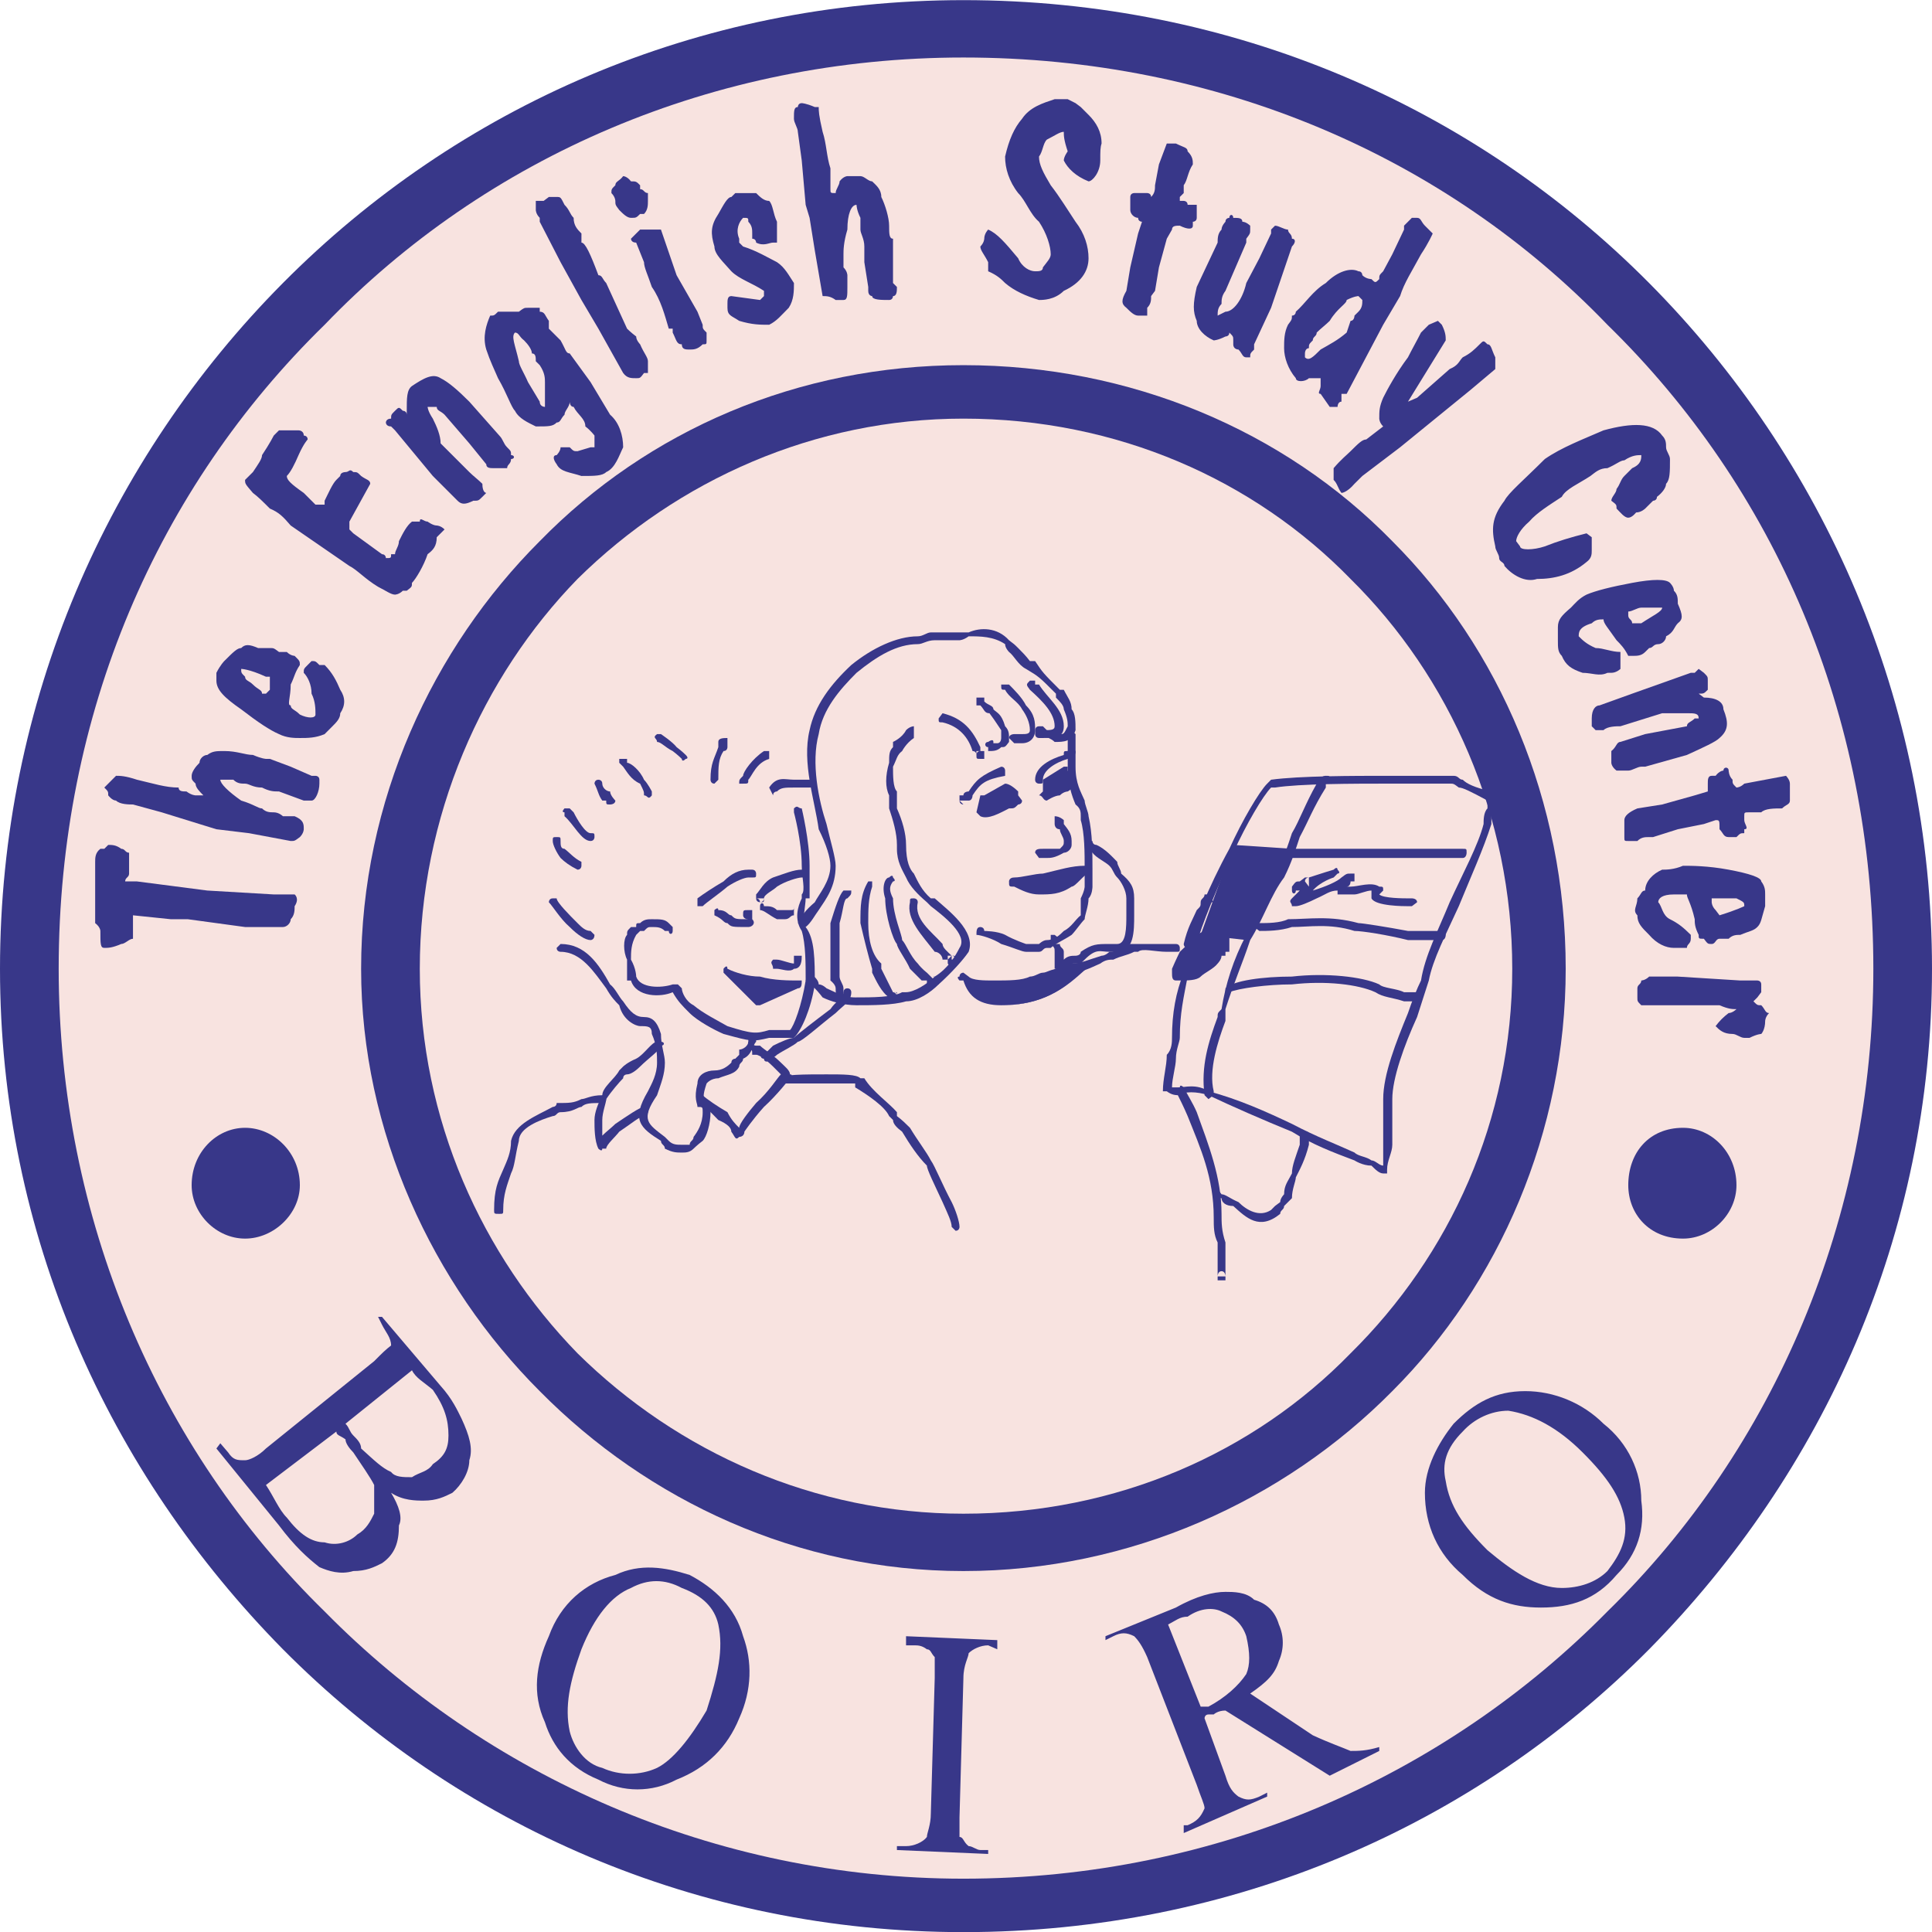 <?xml version="1.0" encoding="utf-8"?>
<!-- Generator: Adobe Illustrator 15.0.0, SVG Export Plug-In . SVG Version: 6.00 Build 0)  -->
<!DOCTYPE svg PUBLIC "-//W3C//DTD SVG 1.1//EN" "http://www.w3.org/Graphics/SVG/1.1/DTD/svg11.dtd">
<svg version="1.1" id="Capa_1" xmlns="http://www.w3.org/2000/svg" xmlns:xlink="http://www.w3.org/1999/xlink" x="0px" y="0px"
	 width="200px" height="200px" viewBox="0 0 200 200" enable-background="new 0 0 200 200" xml:space="preserve">
<g>
	<path fill-rule="evenodd" clip-rule="evenodd" fill="#F8E3E0" d="M99.732,2.985c53.845,0,97.167,43.319,97.167,97.302
		c0,53.438-43.322,96.761-97.167,96.761c-53.307,0-96.761-43.322-96.761-96.761C2.971,46.304,46.425,2.985,99.732,2.985
		L99.732,2.985z"/>
	<path fill-rule="evenodd" clip-rule="evenodd" fill="#383789" d="M99.732,0.014c27.935,0,52.902,11.068,70.987,29.286
		C188.8,47.518,200,72.619,200,100.287c0,27.528-11.2,52.091-29.281,70.445c-18.085,18.216-43.052,29.281-70.987,29.281
		c-27.531,0-52.363-11.065-70.446-29.281C11.203,152.378,0,127.815,0,100.287C0,72.619,11.203,47.518,29.286,29.3
		C47.369,11.082,72.201,0.014,99.732,0.014L99.732,0.014z M166.4,33.619C149.662,16.209,126.049,5.953,99.732,5.953
		c-25.776,0-49.394,10.256-66.127,27.666c-17.274,16.868-27.53,40.216-27.53,66.668c0,25.775,10.256,49.659,27.53,66.531
		c16.733,17.002,40.351,27.663,66.127,27.663c26.317,0,49.93-10.661,66.668-27.663c17.271-16.872,27.528-40.756,27.528-66.531
		C193.929,73.835,183.672,50.486,166.4,33.619L166.4,33.619z"/>
	<path fill-rule="evenodd" clip-rule="evenodd" fill="#383789" d="M99.732,37.801c17.274,0,33.198,6.749,44.398,18.221
		c11.065,11.065,17.951,26.854,17.951,44.266c0,16.867-6.886,32.656-17.951,43.722c-11.2,11.335-27.124,18.625-44.398,18.625
		c-17.14,0-32.659-7.29-43.859-18.625c-11.068-11.065-18.49-26.854-18.49-43.722c0-17.412,7.422-33.201,18.49-44.266
		C67.073,44.549,82.592,37.801,99.732,37.801L99.732,37.801z M139.811,59.934c-9.986-10.256-24.152-16.598-40.079-16.598
		c-15.385,0-29.556,6.341-39.947,16.598c-9.852,10.122-16.328,24.562-16.328,40.354c0,15.654,6.477,29.686,16.328,39.807
		c10.391,10.262,24.562,16.603,39.947,16.603c15.926,0,30.092-6.341,40.079-16.603c10.257-10.121,16.737-24.152,16.737-39.807
		C156.548,84.496,150.067,70.055,139.811,59.934L139.811,59.934z"/>
	<path fill-rule="evenodd" clip-rule="evenodd" fill="#383789" d="M11.203,87.464c0.404,0,0.809,0,1.348,0.404
		c0.405,0,0.405,0.405,0.812,0.405c0,0.542,0,0.542,0,0.946c0,0.405,0,0.809,0,1.214c0,0.404-0.407,0.404-0.407,0.811h1.216
		l7.288,0.944l6.883,0.404H30.5c0,0,0.542,0.405,0,1.216c0,0.405,0,0.944-0.405,1.349c0,0.404-0.404,0.809-0.809,0.809
		c0,0-0.405,0-1.351,0c-0.809,0-1.753,0-2.564,0l-5.937-0.809h-1.755l-3.913-0.405v2.429c-0.404,0-0.811,0.54-1.216,0.54
		c-0.944,0.404-1.348,0.404-1.752,0.404c-0.407,0-0.407-0.404-0.407-1.752c0,0,0-0.407-0.54-0.812v-5.937v-0.405
		c0-0.404,0-0.946,0.54-1.351c0,0,0,0,0.407,0L11.203,87.464L11.203,87.464z M27.936,78.559l2.159,0.809l2.16,0.944c0,0,0,0,0.405,0
		c0,0,0.404,0,0.404,0.404v0.407c0,0.809-0.404,1.753-0.809,1.753H31.85c-0.404,0-0.404,0-0.404,0l-2.564-0.944
		c-0.539,0-0.946,0-1.755-0.404c-0.944,0-1.348-0.405-1.755-0.405c-0.404,0-0.809,0-1.213-0.407c-0.944,0-1.351,0-1.351,0
		c0,0.407,0.812,1.216,2.16,2.16c1.351,0.405,1.755,0.812,2.16,0.812c0.404,0.404,0.809,0.404,1.216,0.404
		c0.539,0,0.944,0.404,0.944,0.404c0.404,0,0.809,0,0.809,0H30.5c0.946,0.405,0.946,0.809,0.946,1.349c0,0,0,0.407-0.405,0.811
		C30.5,87.06,30.5,87.06,30.095,87.06l-4.316-0.809l-3.375-0.407l-1.753-0.54l-3.915-1.213l-2.969-0.811
		c-0.404,0-1.351,0-1.755-0.405c-0.405,0-0.809-0.539-0.809-0.539c0-0.405,0-0.405-0.404-0.809c0,0,0.404-0.405,0.809-0.812
		l0.405-0.404c0.404,0,0.944,0,2.16,0.404c1.755,0.407,2.968,0.812,4.319,0.812c0,0.404,0.405,0.404,0.809,0.404
		c0.54,0.405,0.944,0.405,0.944,0.405c0.407,0,0.812,0,0.812,0c-0.405-0.405-0.812-0.809-0.812-1.214
		c-0.404-0.407-0.404-0.407-0.404-0.811s0.404-0.944,0.811-1.348c0-0.405,0.405-0.812,0.809-0.812
		c0.539-0.404,0.944-0.404,1.755-0.404c1.349,0,2.157,0.404,2.969,0.404c0.944,0.407,1.348,0.407,1.348,0.407
		C27.936,78.559,27.936,78.559,27.936,78.559L27.936,78.559z M33.605,68.842c0.809,0.809,1.214,1.618,1.618,2.564
		c0.542,0.809,0.542,1.618,0,2.429c0,0.54-0.404,0.944-0.809,1.348c-0.404,0.405-0.404,0.405-0.809,0.812
		c-0.946,0.404-1.755,0.404-2.564,0.404c-0.542,0-1.351,0-2.16-0.404c-0.946-0.407-2.159-1.216-3.915-2.566
		c-1.753-1.213-2.564-2.022-2.564-2.969c0-0.404,0-0.404,0-0.809c0.404-0.809,0.811-1.216,0.811-1.216
		c0.944-0.944,1.349-1.349,1.753-1.349c0.404-0.404,0.812-0.404,1.755,0c0.404,0,0.809,0,1.213,0c0.407,0,0.407,0,0.946,0.405
		c0.405,0,0.809,0,0.809,0c0.404,0.404,0.809,0.404,0.809,0.404c0.542,0.54,0.542,0.54,0.542,0.946
		c-0.542,0.809-0.542,1.213-0.946,2.022c0,1.351-0.404,2.16,0,2.16c0,0.404,0.405,0.404,0.946,0.946
		c0.809,0.405,1.618,0.405,1.618,0c0-0.542,0-1.351-0.405-2.16c0-0.946-0.404-1.755-0.809-2.159c0-0.405,0-0.405,0.404-0.809
		c0,0,0,0,0.404-0.407c0.405,0,0.405,0,0.809,0.407H33.605L33.605,68.842z M27.531,70.055c-1.752-0.809-2.564-0.809-2.564-0.809
		c0,0.405,0,0.405,0.404,0.809c0,0.404,0.407,0.404,0.812,0.809c0.54,0.542,0.944,0.542,0.944,0.946c0.404,0,0.404,0,0.404,0
		l0.405-0.404c0-0.542,0-0.542,0-0.946v-0.404C27.936,70.055,27.936,70.055,27.531,70.055L27.531,70.055z M46.021,54.806
		l-0.811,0.809c0,0.946-0.405,1.351-0.944,1.755c-0.405,1.216-1.216,2.564-1.621,2.969c0,0.404,0,0.404-0.539,0.811h-0.405
		c-0.404,0.405-0.809,0.405-0.809,0.405c-0.407,0-0.946-0.405-1.755-0.812c-1.351-0.809-2.16-1.753-2.968-2.157l-6.075-4.185
		c-0.809-0.943-1.213-1.351-2.159-1.755c-0.809-0.809-1.213-1.213-1.753-1.618c-0.812-0.946-0.812-0.946-0.812-1.351l0.812-0.809
		c0.54-0.812,0.944-1.351,0.944-1.755c0.809-1.213,1.216-2.025,1.216-2.025c0.539-0.539,0.539-0.539,0.539-0.539
		c0.405,0,0.809,0,1.213,0c0.405,0,0.405,0,0.812,0c0,0,0.54,0,0.54,0.539c0,0,0.404,0,0.404,0.405c0,0-0.404,0.407-0.944,1.62
		c-0.407,0.944-0.812,1.755-1.216,2.16c0,0.404,0.404,0.809,1.755,1.755c0.404,0.405,0.809,0.809,1.213,1.214
		c0.404,0,0.404,0,0.946,0c0-0.405,0-0.405,0-0.405c0.405-0.809,0.809-1.755,1.214-2.16l0.404-0.404
		c0-0.404,0.542-0.404,0.542-0.404c0.405,0,0.405-0.405,0.809,0c0.404,0,0.404,0,0.809,0.404c0.539,0.404,0.946,0.404,0.946,0.809
		l-2.159,3.915c0,0.404,0,0.404,0,0.809c0,0,0,0,0.404,0.404l2.969,2.16c0.404,0,0.404,0.404,0.404,0.404c0.54,0,0.54,0,0.54-0.404
		h0.407c0-0.404,0.404-0.809,0.404-1.348c0.404-0.812,0.809-1.621,1.348-2.025c0,0,0.405,0,0.812,0c0-0.539,0.404,0,0.809,0
		c0,0,0.539,0.404,0.944,0.404C45.21,54.401,45.614,54.401,46.021,54.806L46.021,54.806z M48.585,41.581l3.104,3.508l0,0
		c0.404,0.405,0.404,0.812,0.809,1.216c0.404,0.405,0.404,0.405,0.404,0.809c0.405,0,0.405,0.405,0,0.405
		c0,0.539-0.404,0.539-0.404,0.946c-0.405,0-0.809,0-1.348,0c-0.407,0-0.812,0-0.812-0.407L48.585,45.9l-2.564-2.971
		c-0.407-0.405-0.811-0.405-0.811-0.809c-0.405,0-0.405,0-0.944,0c0,0,0,0.404,0.539,1.216c0.405,0.809,0.809,1.752,0.809,2.564
		l2.971,2.969c0.405,0.404,0.944,0.809,1.349,1.213c0,0.946,0.404,0.946,0.404,0.946l-0.404,0.405
		c-0.405,0.404-0.405,0.404-0.944,0.404c-0.812,0.405-1.216,0.405-1.621,0l-2.564-2.564l-3.912-4.724l-0.407-0.404
		c-0.54,0-0.54-0.405-0.54-0.405s0-0.404,0.54-0.404c0-0.407,0-0.407,0.407-0.812c0.404-0.404,0.404-0.404,0.809,0
		c0,0,0.405,0,0.405,0.405v-0.405c0-1.348,0-2.16,0.539-2.564c1.216-0.809,2.16-1.348,2.969-0.809
		C46.425,39.556,47.369,40.365,48.585,41.581L48.585,41.581z M55.873,31.864c0,0,0,0,0,0.404c0.539,0,0.539,0.405,0.944,0.946
		c0,0,0,0.404,0,0.809c0.404,0.404,0.809,0.809,1.213,1.213c0.542,0.946,0.542,1.351,0.946,1.351l2.16,2.969l2.022,3.373
		c0.946,0.811,1.351,2.159,1.351,3.375c-0.404,0.809-0.809,2.16-1.755,2.564c-0.405,0.404-1.213,0.404-2.564,0.404
		c-1.214-0.404-2.16-0.404-2.564-1.216c-0.404-0.539-0.404-0.944,0-0.944c0,0,0.405-0.404,0.405-0.809c0,0,0.407,0,0.946,0
		c0.405,0.405,0.405,0.405,0.809,0.405l1.351-0.405c0.405,0,0.405,0,0.405,0c0-0.404,0-0.811,0-1.216c0,0-0.405-0.539-0.946-0.943
		c0-0.809-0.809-1.216-1.213-2.025c-0.405,0-0.405-0.54-0.405-0.54c0,0.54-0.539,0.944-0.539,1.349
		c-0.407,0.407-0.407,0.811-0.812,0.811c-0.404,0.405-0.809,0.405-2.16,0.405c-0.809-0.405-1.752-0.809-2.159-1.621
		c-0.405-0.404-0.809-1.752-1.753-3.373c-0.404-0.944-0.812-1.755-1.216-2.968c-0.404-1.351,0-2.564,0.404-3.51
		c0.407,0,0.407,0,0.812-0.405c0.539,0,0.539,0,0.944,0h0.404c0.405,0,0.405,0,0.812,0c0.539-0.404,0.539-0.404,0.944-0.404
		C55.062,31.864,55.062,31.864,55.873,31.864L55.873,31.864z M55.873,37.801l-0.407-0.404c0-0.405,0-0.809-0.404-0.809
		c0-0.404-0.404-0.944-0.809-1.351c-0.539-0.404-0.539-0.809-0.946-0.809c-0.405,0.405,0,1.216,0.407,2.969
		c0,0.404,0.539,1.216,0.944,2.16l1.216,2.024c0,0.54,0.539,0.54,0.539,0.54c0-0.54,0-1.348,0-2.564
		C56.412,39.151,56.412,38.612,55.873,37.801L55.873,37.801z M60.19,25.115c0.404,0,0.946,1.216,1.755,3.375
		c0.404,0,0.404,0.404,0.809,0.809l2.16,4.724c0,0,0.404,0.404,0.943,0.809c0,0.404,0.407,0.811,0.407,0.811
		c0.404,0.944,0.809,1.348,0.809,1.753c0,0.404,0,0.811,0,1.216h-0.404c-0.404,0.539-0.404,0.539-0.812,0.539
		c-0.539,0-0.943,0-1.348-0.539l-2.564-4.589l-1.755-2.969l-2.16-3.915l-2.157-4.185c0-0.404,0-0.404,0-0.404
		c-0.407-0.404-0.407-0.809-0.407-0.809c0-0.539,0-0.539,0-0.944c0.407,0,0.407,0,0.812,0c0.54-0.407,0.54-0.407,0.54-0.407h0.404
		c0.404,0,0.404,0,0.404,0c0.405,0,0.405,0,0.812,0.812c0.539,0.539,0.539,0.944,0.944,1.348c0,0.812,0.404,1.216,0.809,1.62
		C60.19,24.711,60.19,24.711,60.19,25.115L60.19,25.115z M67.073,19.987c0,0.404,0,0.811,0,0.811c0,0.405,0,0.944-0.404,1.349
		h-0.404c-0.407,0.404-0.407,0.404-0.946,0.404c-0.404,0-0.809-0.404-1.213-0.809C63.7,21.203,63.7,21.203,63.7,20.798
		c0,0,0-0.407-0.407-0.811c0-0.405,0-0.405,0.407-0.809c0-0.404,0.405-0.404,0.809-0.944c0,0,0.405,0,0.809,0.54
		c0.539,0,0.539,0,0.946,0.404v0.404C66.668,19.583,66.668,19.987,67.073,19.987L67.073,19.987z M68.421,23.767l1.62,4.724
		l2.16,3.777l0.539,1.351c0,0.405,0,0.405,0.405,0.809c0,0.405,0,0.809,0,0.809c0,0.407,0,0.407-0.405,0.407
		c-0.539,0.54-0.944,0.54-1.348,0.54s-0.811,0-0.811-0.54c-0.54,0-0.54-0.407-0.944-1.216c0,0,0,0,0-0.404c0,0,0,0-0.405,0
		c-0.404-1.351-0.811-2.969-1.755-4.319c-0.405-1.213-0.809-2.025-0.809-2.564l-0.812-2.025c-0.539,0-0.539-0.404-0.539-0.404
		c0.539-0.54,0.539-0.54,0.946-0.944c0.404,0,0.809,0,1.213,0C68.017,23.767,68.421,23.767,68.421,23.767L68.421,23.767z
		 M80.433,22.956c0,0.812,0,1.216,0,1.755c0,0,0,0,0,0.404c-0.404,0-0.404,0-0.404,0c-0.405,0-0.944,0.405-1.755,0
		c0,0,0-0.404-0.404-0.404c0-0.54,0-0.54,0-0.54c0-0.404,0-0.809-0.405-1.216c0-0.404,0-0.404-0.539-0.404
		c-0.404,0.404-0.809,1.216-0.404,2.16c0,0,0,0,0,0.404c0,0,0,0,0.404,0.405c1.348,0.407,2.699,1.216,3.508,1.62
		c0.812,0.539,1.216,1.351,1.755,2.16c0,0.809,0,1.755-0.539,2.564c-0.812,0.809-1.216,1.351-2.025,1.755
		c-0.944,0-1.755,0-3.103-0.404c-0.812-0.542-1.216-0.542-1.216-1.351v-0.404c0-0.405,0-0.809,0.404-0.809l2.971,0.404l0.405-0.404
		c0,0,0,0,0-0.542c-1.216-0.809-2.564-1.213-3.375-2.024c-0.809-0.944-1.753-1.753-1.753-2.564
		c-0.404-1.349-0.404-2.157,0.405-3.373c0.539-0.944,0.944-1.755,1.348-1.755l0.407-0.404c0.809,0,1.348,0,2.157,0
		c0.407,0.404,0.812,0.811,1.351,0.811C80.028,21.203,80.028,22.147,80.433,22.956L80.433,22.956z M92.444,25.115v2.025v2.16
		c0.405,0.404,0.405,0.404,0.405,0.404c0,0.404,0,0.946-0.405,0.946c0,0,0,0.404-0.404,0.404c-0.809,0-1.755,0-1.755-0.404
		c0,0-0.405,0-0.405-0.542c0-0.404,0-0.404,0-0.404l-0.404-2.564c0-0.404,0-0.809,0-1.62c0-0.809-0.405-1.349-0.405-1.753
		s0-0.812,0-1.216c-0.404-0.809-0.404-1.348-0.404-1.348c-0.542,0-0.946,0.944-0.946,2.564c-0.404,1.348-0.404,2.16-0.404,2.564
		c0,0.405,0,0.809,0,1.348c0.404,0.405,0.404,0.812,0.404,0.812c0,0.404,0,0.809,0,0.809v0.404c0,0.946,0,1.351-0.404,1.351
		s-0.404,0-0.809,0c-0.542-0.404-0.946-0.404-1.351-0.404l-0.809-4.724l-0.539-3.375l-0.407-1.348l-0.405-4.589l-0.404-2.969
		c0-0.404-0.405-0.946-0.405-1.351c0-0.809,0-1.213,0.405-1.213c0,0,0-0.404,0.404-0.404c0,0,0.405,0,1.351,0.404h0.405
		c0,0.404,0,0.809,0.404,2.564c0.404,1.213,0.404,2.564,0.809,3.778c0,0.404,0,0.404,0,0.811c0,0.54,0,0.944,0,1.348
		c0,0.405,0,0.405,0.542,0.405c0-0.405,0.405-0.809,0.405-1.213c0.404-0.54,0.809-0.54,0.809-0.54c0.405,0,0.946,0,1.351,0
		c0.405,0,0.809,0.54,1.214,0.54c0.404,0.404,0.946,0.809,0.946,1.618c0.405,0.812,0.809,2.16,0.809,2.971
		c0,0.809,0,1.348,0.404,1.348C92.444,25.115,92.444,25.115,92.444,25.115L92.444,25.115z M113.9,16.614
		c0,1.213-0.809,2.16-1.214,2.16c-1.348-0.54-2.157-1.351-2.562-2.16c0-0.405,0.404-0.944,0.404-0.944
		c-0.404-1.216-0.404-1.62-0.404-2.025c-0.409,0-0.948,0.405-1.757,0.809c-0.405,0.404-0.405,1.216-0.81,1.755
		c0,0.809,0.404,1.618,1.214,2.969c0.943,1.213,1.757,2.564,2.566,3.777c0.943,1.216,1.348,2.564,1.348,3.78
		c0,1.348-0.809,2.564-2.562,3.373c-0.948,0.946-2.162,0.946-2.566,0.946c-1.348-0.404-2.566-0.946-3.51-1.755
		c-0.404-0.405-0.81-0.809-1.753-1.216c0-0.405,0-0.405,0-0.944c-0.404-0.809-0.809-1.213-0.809-1.62
		c0.404-0.405,0.404-0.809,0.404-0.809c0-0.54,0.404-0.944,0.404-0.944c0.943,0.404,1.753,1.348,3.105,2.969
		c0.404,0.943,1.214,1.348,1.753,1.348c0.404,0,0.809,0,0.809-0.405c0.405-0.539,0.81-0.943,0.81-1.348
		c0-0.811-0.404-2.16-1.214-3.375c-0.943-0.809-1.348-2.157-2.157-2.968c-0.948-1.213-1.353-2.564-1.353-3.778
		c0.404-1.755,0.943-2.968,1.757-3.915c0.81-1.213,2.157-1.618,3.371-2.025c0.539,0,0.948,0,1.353,0
		c0.81,0.407,0.81,0.407,0.81,0.407c0.539,0.404,0.539,0.404,0.539,0.404c0.404,0.404,0.809,0.809,0.809,0.809
		c0.81,0.809,1.349,1.755,1.349,2.968C113.9,15.264,113.9,15.67,113.9,16.614L113.9,16.614z M123.887,22.147v0.404
		c0,0.404-0.404,0.404-0.404,0.404c0,0.407,0,0.407,0,0.407s0,0.404,0,0c0,0.404-0.539,0.404-1.349,0c-0.404,0-0.809,0-0.809,0.404
		l-0.539,0.944l-0.813,2.968l-0.405,2.429l-0.404,0.542c0,0.404,0,0.809-0.404,1.213c0,0.404,0,0.809,0,0.809
		c-0.539,0-0.539,0-0.943,0c-0.405,0-0.81-0.405-1.214-0.809c-0.539-0.404-0.539-0.809,0-1.755l0.404-2.429l0.81-3.508l0.404-1.216
		c0,0-0.404,0-0.404-0.404c-0.405,0-0.81-0.404-0.81-0.809v-0.539c0-0.405,0-0.812,0-0.812c0-0.404,0.404-0.404,0.404-0.404
		s0.405,0,1.349,0c0,0,0.404,0,0.404,0.404c0.404-0.404,0.404-0.809,0.404-1.213l0.405-2.16l0.813-2.16c0.539,0,0.539,0,0.943,0
		c0.81,0.405,1.214,0.405,1.214,0.812c0.539,0.539,0.539,0.944,0.539,1.348c-0.539,0.809-0.539,1.62-0.943,2.16
		c0,0.404,0,0.404,0,0.809l-0.405,0.404c0,0.407,0,0.407,0,0.407s0,0,0.405,0c0,0,0.404,0,0.404,0.405c0.539,0,0.539,0,0.943,0
		C123.887,21.742,123.887,21.742,123.887,22.147L123.887,22.147z M133.739,25.52l-2.157,6.344l-1.758,3.78c0,0,0,0,0,0.54
		c-0.404,0.404-0.404,0.404-0.404,0.809h-0.404c-0.405,0-0.405-0.404-0.81-0.809c0,0-0.539,0-0.539-0.54c0,0,0,0,0-0.407
		c0-0.404,0-0.404-0.404-0.809c0,0.405-0.404,0.405-0.404,0.405c-0.81,0.404-1.214,0.404-1.214,0.404
		c-0.948-0.404-1.758-1.213-1.758-2.022c-0.404-0.946-0.404-1.755,0-3.51l2.162-4.589c0-0.404,0-0.944,0.404-1.348
		c0-0.404,0.405-0.812,0.405-0.812c0-0.404,0.404-0.404,0.404-0.404c0-0.404,0.404-0.404,0.404,0c0.539,0,0.943,0,0.943,0.404
		c0.405,0,0.81,0.407,0.81,0.407c0,0.404,0,0.404,0,0.404c0,0.404,0,0.404-0.404,0.944l0,0c0,0,0,0,0,0.404l-2.157,4.993
		c-0.405,0.542-0.405,0.946-0.405,1.351c-0.404,0.404-0.404,0.809-0.404,1.213l0.81-0.405c0.809,0,1.752-1.213,2.157-2.968
		l1.353-2.564l1.214-2.564c0-0.404,0-0.404,0-0.404c0.404-0.404,0.404-0.404,0.404-0.404c0.404,0,0.943,0.404,1.348,0.404
		c0,0.404,0.405,0.404,0.405,0.944C134.144,24.711,134.144,25.115,133.739,25.52L133.739,25.52z M144.938,30.65l-1.752,2.968
		l-3.78,7.153c-0.539,0-0.539,0-0.539,0c0,0.404,0,0.404,0,0.809c-0.404,0-0.404,0.54-0.404,0.54h-0.405c0,0,0,0-0.404,0
		l-0.943-1.348c-0.404,0,0-0.407,0-0.812s0-0.809,0-0.809s-0.404,0-1.214,0c-0.409,0.405-1.353,0.405-1.353,0
		c-0.81-0.944-1.214-2.16-1.214-3.104c0-0.811,0-1.62,0.404-2.429c0.405-0.542,0.405-0.542,0.405-0.946
		c0.404,0,0.404-0.405,0.404-0.405c0.943-0.809,1.757-2.16,3.105-2.968c1.214-1.216,2.562-1.621,3.375-1.216
		c0.405,0,0.405,0.407,0.405,0.407c0.404,0.404,0.943,0.404,0.943,0.404c0.404,0.405,0.404,0.405,0.809,0
		c0-0.404,0-0.404,0.405-0.811l0.943-1.753l1.218-2.564c0-0.404,0-0.404,0-0.404c0.405-0.407,0.405-0.407,0.81-0.812h0.539
		c0.404,0,0.404,0.404,0.809,0.812c0.405,0.404,0.81,0.809,0.81,0.809s-0.404,0.944-1.214,2.16
		C146.157,28.084,145.348,29.3,144.938,30.65L144.938,30.65z M139.811,33.214c0.404,0,0.404-0.542,0.404-0.542l0.409-0.405
		c0.405-0.404,0.405-0.809,0.405-1.213c0,0,0,0-0.405-0.404c0,0-0.409,0-1.218,0.404c0,0.405-0.943,0.809-1.753,2.16
		c-0.404,0.404-0.943,0.809-1.348,1.213c0,0.405-0.405,0.405-0.405,0.809c-0.404,0.407-0.404,0.407-0.404,0.811
		c-0.409,0-0.409,0.54-0.409,0.54c0,0.404,0,0.404,0,0.404c0.409,0.405,0.813,0,1.623-0.809c0.943-0.54,1.753-0.946,2.696-1.755
		L139.811,33.214z M154.791,38.208l-2.563,2.157l-7.29,5.939l-3.909,2.969c-0.405,0.404-0.814,0.809-0.814,0.809
		c-0.809,0.946-1.348,0.946-1.348,0.946c-0.404-0.542-0.404-0.946-0.81-1.351c0-0.809,0-1.213,0-1.213
		c0.81-0.946,1.349-1.351,1.753-1.755c0.813-0.809,1.219-1.216,1.623-1.216l1.753-1.348c-0.405-0.405-0.405-0.809-0.405-0.809
		c0-0.812,0-1.216,0.405-2.16c0.404-0.812,1.348-2.564,2.566-4.185c0.404-0.809,0.943-1.755,1.348-2.564l0.81-0.809l0.943-0.404
		l0.404,0.404c0.404,0.809,0.404,1.214,0.404,1.618l-3.909,6.344l0.943-0.404l3.371-2.969c0.948-0.407,0.948-0.811,1.353-1.216
		c0.809-0.404,1.214-0.809,1.753-1.348c0.404-0.407,0.404-0.407,0.809,0c0.405,0,0.405,0.54,0.81,1.348
		C154.791,37.396,154.791,37.801,154.791,38.208L154.791,38.208z M164.238,58.179c-1.618,1.351-3.371,1.755-5.128,1.755
		c-1.214,0.405-2.563-0.404-3.371-1.348c0-0.407-0.544-0.407-0.544-0.812c0-0.404-0.404-0.809-0.404-1.213
		c-0.404-1.755-0.404-2.968,0.948-4.724c0.404-0.809,2.022-2.16,4.18-4.319c1.758-1.214,3.915-2.025,6.076-2.969
		c2.967-0.809,5.129-0.809,6.072,0.539c0.404,0.405,0.404,0.812,0.404,1.216c0,0.405,0.404,0.809,0.404,1.214
		c0,1.351,0,2.159-0.404,2.564c0,0.404-0.404,0.946-0.943,1.351c0,0.404-0.404,0.404-0.404,0.404
		c-0.405,0.405-0.405,0.405-0.814,0.809c0,0-0.404,0.404-0.943,0.404c0,0-0.404,0.542-0.809,0.542c-0.405,0-0.81-0.542-1.214-0.946
		c0-0.404,0-0.404-0.539-0.809c0-0.404,0.539-0.809,0.539-1.216c0.404-0.539,0.404-0.944,0.809-1.348
		c0.405-0.404,0.81-0.809,0.81-0.809c0.943-0.407,0.943-0.946,0.943-1.351c-0.404,0-0.943,0-1.753,0.54
		c-0.404,0-0.809,0.404-1.752,0.811c-0.81,0-1.219,0.405-1.758,0.809c-1.214,0.809-2.562,1.348-2.966,2.16
		c-1.219,0.809-2.566,1.618-3.376,2.564c-0.943,0.809-1.348,1.618-1.348,2.025c0,0,0,0,0.404,0.539c0,0.405,1.348,0.405,2.562,0
		c1.353-0.539,2.701-0.946,4.319-1.351l0.539,0.405v0.407c0,0.539,0,0.944,0,0.944C164.777,57.37,164.777,57.774,164.238,58.179
		L164.238,58.179z"/>
	<path fill-rule="evenodd" clip-rule="evenodd" fill="#383789" d="M166.4,69.651c-0.81,0.404-1.623,0-2.566,0
		c-1.214-0.405-1.753-0.809-2.157-1.755c-0.405-0.404-0.405-0.809-0.405-1.618c0-0.407,0-0.812,0-1.351
		c0-0.809,0.405-1.214,1.349-2.025c0.404-0.405,0.809-0.944,1.618-1.348c0.943-0.405,2.566-0.812,4.724-1.216
		c2.162-0.405,3.51-0.405,3.914,0c0,0,0.405,0.404,0.405,0.811c0.404,0.405,0.404,0.809,0.404,1.348
		c0.539,1.216,0.539,1.621,0,2.025c-0.404,0.405-0.404,0.944-1.214,1.348c0,0.407-0.404,0.812-0.809,0.812
		c-0.539,0-0.539,0.404-0.944,0.404c-0.409,0.405-0.409,0.405-0.409,0.405c-0.404,0.404-0.809,0.404-1.348,0.404h-0.404
		c-0.405-0.809-0.81-1.213-1.214-1.618c-0.943-1.351-1.349-1.755-1.349-2.16c-0.404,0-0.813,0-1.218,0.404
		c-1.349,0.405-1.349,0.944-1.349,1.348c0.405,0.407,0.81,0.812,1.753,1.216c0.813,0,1.623,0.405,2.566,0.405
		c0,0.404,0,0.404,0,0.944c0,0,0,0.407,0,0.811c0,0-0.404,0.405-0.943,0.405C166.805,69.651,166.805,69.651,166.4,69.651
		L166.4,69.651z M169.905,64.522c1.219-0.809,2.162-1.216,2.162-1.62c0,0-0.539,0-0.943,0c-0.405,0-0.814,0-1.219,0
		s-0.943,0.404-1.348,0.404l0,0c0,0.407,0,0.407,0,0.407c0,0.405,0.404,0.405,0.404,0.809h0.539
		C169.501,64.522,169.501,64.522,169.905,64.522L169.905,64.522z M174.629,78.152l-4.319,1.216h-0.404
		c-0.404,0-0.943,0.404-1.348,0.404c-0.405,0-0.81,0-0.81,0c-0.404,0-0.404,0-0.404,0c-0.539-0.404-0.539-0.809-0.539-0.809
		c0-0.405,0-0.812,0-1.216c0.539-0.405,0.539-0.944,0.943-0.944l2.562-0.809l4.319-0.812c0-0.404,0.404-0.404,0.81-0.809
		c0.409,0,0.409,0,0.409,0c0-0.54-0.409-0.54-1.219-0.54c-1.348,0-2.157,0-2.562,0l-4.319,1.348c-0.404,0-1.348,0-1.753,0.405
		c-0.404,0-0.813,0-0.813,0l-0.404-0.405c0-0.404,0-0.404,0-0.809c0-0.946,0.404-1.351,0.813-1.351l3.371-1.214l6.071-2.159h0.405
		c0.409-0.405,0.409-0.405,0.409-0.405l0.539,0.405c0.404,0.404,0.404,0.404,0.404,0.809c0,0.405,0,0.946,0,0.946
		c-0.404,0.404-0.404,0.404-0.943,0.404l0.539,0.405c1.213,0,2.022,0.404,2.022,1.213c0.539,1.351,0.539,2.16-0.404,2.971
		C177.6,76.804,176.387,77.343,174.629,78.152L174.629,78.152z M180.566,86.251c-0.404,0-0.404,0-0.809,0.404
		c-0.405,0-0.405,0-0.405,0h-0.404l0,0c-0.539,0-0.539-0.404-0.943-0.811c0-0.944,0-0.944-0.405-0.944l-1.213,0.404l-2.701,0.54
		l-2.562,0.811c-0.405,0-0.405,0-0.405,0c-0.409,0-0.813,0-1.218,0.405c-0.539,0-0.943,0-0.943,0c-0.405,0-0.405,0-0.405-0.405
		c0-0.404,0-0.811,0-1.755c0-0.405,0.405-0.809,1.349-1.213l2.566-0.407l3.371-0.944l1.353-0.405c0,0,0-0.404,0-0.809
		c0-0.407,0-0.811,0.404-0.811h0.404c0.405-0.54,0.81-0.54,0.81-0.54c0-0.404,0.539-0.404,0.539,0c0,0,0,0.54,0.404,0.944
		c0,0.407,0,0.407,0.405,0.812c0,0,0.404,0,0.809-0.405l2.162-0.407l2.157-0.404c0,0,0.404,0.404,0.404,0.811
		c0,0.405,0,1.214,0,1.753c0,0.405-0.404,0.405-0.809,0.812c-0.81,0-1.753,0-2.158,0.404c-0.404,0-0.404,0-0.809,0h-0.404
		c-0.544,0-0.544,0-0.544,0.404l0,0V84.9c0,0.404,0.544,0.944,0,0.944C180.566,86.251,180.566,86.251,180.566,86.251L180.566,86.251
		z M173.281,98.125c-0.81,0-1.753-0.404-2.563-1.348c-0.813-0.812-1.218-1.216-1.218-2.025c-0.539-0.539,0-0.944,0-1.755
		c0.404-0.405,0.404-0.809,0.809-0.809c0-0.944,0.814-1.755,1.758-2.16c0.404,0,1.214,0,2.157-0.404c0.809,0,2.566,0,4.724,0.404
		c2.162,0.405,3.375,0.809,3.375,1.216c0.405,0.54,0.405,0.944,0.405,1.348c0,0.405,0,0.809,0,1.216
		c-0.405,1.349-0.405,1.753-0.81,2.157c-0.404,0.407-0.809,0.407-1.757,0.812c-0.404,0-0.81,0-1.214,0.404c0,0-0.539,0-0.943,0
		c-0.405,0-0.405,0.54-0.81,0.54s-0.404,0-0.809-0.54c-0.539,0-0.539,0-0.539-0.404c-0.409-0.812-0.409-1.216-0.409-1.62
		c-0.405-1.755-0.81-2.16-0.81-2.564c0,0-0.943,0-1.348,0c-1.214,0-1.618,0.405-1.618,0.809c0.404,0.407,0.404,1.351,1.213,1.755
		c0.81,0.404,1.349,0.809,2.157,1.62v0.404c0,0.54-0.404,0.54-0.404,0.944c0,0-0.404,0-0.943,0H173.281L173.281,98.125z
		 M178.005,94.752c1.753-0.539,2.562-0.944,2.562-0.944c0-0.407,0-0.407-0.809-0.811c0,0-0.405,0-0.81,0c-0.539,0-0.943,0-1.349,0
		h-0.404c0,0,0,0,0,0.404c0,0,0,0.407,0.404,0.812l0,0L178.005,94.752L178.005,94.752z M180.566,107.438
		c-0.404,0-0.809-0.404-1.214-0.404c-0.943,0-1.348-0.404-1.753-0.809c0.405-0.54,0.81-0.944,1.349-1.354
		c0.404,0,0.81-0.404,0.81-0.404c-0.405,0-0.81,0-1.753-0.404H177.6h-2.971h-3.505h-1.219c-0.404-0.404-0.404-0.404-0.404-0.81
		c0-0.539,0-0.943,0-0.943c0-0.404,0.404-0.404,0.404-0.809c0,0,0.404,0,0.813-0.405c0,0,0.405,0,0.81,0h2.157l6.477,0.405l0,0
		c0.404,0,0.404,0,0.404,0c0.544,0,0.948,0,1.353,0c0,0,0.404,0,0.404,0.404v0.809c-0.404,0.539-0.404,0.539-0.404,0.539
		c-0.404,0.405-0.404,0.405-0.404,0.405c0.404,0.404,0.404,0.404,0.809,0.404c0.405,0.404,0.405,0.809,0.81,0.809
		c-0.404,0.409-0.404,0.813-0.404,0.813c0,0.944-0.405,1.349-0.405,1.349s-0.404,0-1.213,0.404
		C181.11,107.438,181.11,107.438,180.566,107.438L180.566,107.438z"/>
	<path fill-rule="evenodd" clip-rule="evenodd" fill="#383789" d="M174.225,116.75c2.971,0,5.533,2.562,5.533,5.938
		c0,2.971-2.563,5.532-5.533,5.532c-3.506,0-5.667-2.562-5.667-5.532C168.558,119.312,170.719,116.75,174.225,116.75L174.225,116.75
		z"/>
	<path fill-rule="evenodd" clip-rule="evenodd" fill="#383789" d="M25.371,116.75c2.971,0,5.67,2.562,5.67,5.938
		c0,2.971-2.699,5.532-5.67,5.532c-2.968,0-5.532-2.562-5.532-5.532C19.839,119.312,22.403,116.75,25.371,116.75L25.371,116.75z"/>
	<path fill-rule="evenodd" clip-rule="evenodd" fill="#383789" d="M40.486,154.535c0.811,1.353,1.215,2.566,0.811,3.375
		c0,1.753-0.404,2.971-1.755,3.915c-0.809,0.404-1.621,0.809-2.969,0.809c-1.351,0.404-2.564,0-3.51-0.404
		c-1.213-0.944-2.564-2.162-4.182-4.319l-6.479-7.964l0.404-0.54l0.812,0.949c0.539,0.809,0.944,0.809,1.752,0.809
		c0.407,0,1.351-0.404,2.16-1.218l11.203-9.038c0.809-0.814,1.213-1.219,1.753-1.623c0-0.809-0.54-1.349-0.944-2.157l-0.405-0.809
		h0.405l6.072,7.15c1.216,1.348,1.755,2.566,2.16,3.375c0.811,1.753,1.216,3.102,0.811,4.319c0,1.214-0.811,2.562-1.755,3.371
		c-0.809,0.404-1.62,0.809-2.969,0.809C43.05,155.344,41.702,155.344,40.486,154.535L40.486,154.535z M35.765,147.384
		c0.405,0.405,0.405,0.81,0.809,1.214s0.809,0.809,0.809,1.349c1.351,1.218,2.16,2.026,3.104,2.432
		c0.407,0.539,1.215,0.539,2.159,0.539c0.812-0.539,1.621-0.539,2.16-1.349c1.216-0.809,1.62-1.622,1.62-2.971
		c0-1.618-0.404-2.966-1.62-4.724c-0.944-0.809-1.755-1.214-2.16-2.022L35.765,147.384L35.765,147.384z M27.531,153.726
		c0.812,1.214,1.351,2.566,2.16,3.376c1.351,1.752,2.564,2.562,3.915,2.562c1.214,0.404,2.564,0,3.373-0.81
		c0.944-0.539,1.351-1.348,1.755-2.157c0-0.809,0-1.757,0-2.971c-0.405-0.809-1.351-2.157-2.16-3.37
		c-0.404-0.409-0.809-0.949-0.809-1.354c-0.542-0.404-0.946-0.404-0.946-0.809L27.531,153.726L27.531,153.726z M71.392,163.038
		c2.564,1.349,4.724,3.376,5.533,6.342c0.944,2.566,0.944,5.532-0.404,8.504c-1.216,2.971-3.375,5.128-6.479,6.341
		c-2.564,1.349-5.533,1.349-8.097,0c-2.969-1.213-4.724-3.37-5.533-5.937c-1.351-2.971-0.946-5.938,0.405-8.908
		c1.213-3.371,3.777-5.532,6.883-6.342C66.264,161.825,68.828,162.229,71.392,163.038L71.392,163.038z M70.581,164.387
		c-1.753-0.944-3.508-0.944-5.263,0c-2.025,0.809-3.777,2.971-5.128,6.346c-1.214,3.371-1.753,5.938-1.214,8.499
		c0.405,1.623,1.618,3.376,3.373,3.78c1.755,0.809,3.915,0.809,5.667,0c1.621-0.81,3.375-2.971,5.128-5.938
		c1.216-3.779,1.755-6.342,1.216-8.908C73.956,166.414,72.74,165.195,70.581,164.387L70.581,164.387z M102.296,191.515v0.405
		l-9.447-0.405v-0.404h0.946c0.809,0,1.753-0.404,2.157-0.948c0-0.404,0.407-1.214,0.407-2.427l0.404-14.036
		c0-1.349,0-2.157,0-2.157c-0.404-0.404-0.404-0.81-0.812-0.81c-0.539-0.409-0.943-0.409-1.348-0.409h-0.809v-0.943l9.445,0.404
		v0.948l-0.943-0.409c-0.809,0-1.618,0.409-2.022,0.814c0,0.404-0.542,1.213-0.542,2.562l-0.405,14.44c0,0.809,0,1.618,0,2.022
		c0.405,0,0.405,0.544,0.946,0.948c0.404,0,0.809,0.404,1.214,0.404H102.296z M142.781,181.259l-5.128,2.562l-10.795-6.746
		c-0.81,0-1.214,0.404-1.214,0.404c-0.544,0-0.544,0-0.544,0c-0.404,0-0.404,0.405-0.404,0.405l2.162,5.937
		c0.404,1.349,0.809,1.753,1.348,2.162c0.81,0.404,1.214,0.404,2.162,0l0.809-0.409v0.409l-8.638,3.775v-0.81h0.404
		c0.943-0.404,1.349-0.809,1.753-1.752c0-0.405-0.404-1.214-0.81-2.432l-5.128-13.223c-0.539-1.219-0.943-1.758-1.349-2.162
		c-0.809-0.404-1.348-0.404-2.157,0l-0.813,0.404v-0.404l7.29-2.966c2.157-1.219,3.915-1.623,5.129-1.623
		c0.809,0,2.157,0,2.966,0.813c1.353,0.404,2.162,1.214,2.566,2.562c0.539,1.214,0.539,2.566,0,3.78
		c-0.404,1.349-1.214,2.157-2.971,3.371l6.48,4.318c1.753,0.81,2.967,1.219,3.91,1.623c0.813,0,1.623,0,2.971-0.404V181.259
		L142.781,181.259z M124.292,176.67c0,0,0,0,0.404,0c0,0,0,0,0.404,0c1.758-0.943,3.105-2.162,3.915-3.375
		c0.404-0.944,0.404-2.157,0-3.915c-0.405-1.214-1.214-2.022-2.563-2.562c-0.809-0.404-2.161-0.404-3.51,0.539
		c-0.81,0-1.214,0.404-2.022,0.809L124.292,176.67L124.292,176.67z M150.477,147.384c2.157-2.161,4.314-3.375,7.42-3.375
		c2.971,0,5.938,1.214,8.099,3.375c2.563,2.022,3.91,4.994,3.91,7.96c0.404,2.971-0.404,5.537-2.562,7.694
		c-2.162,2.566-4.724,3.376-7.829,3.376c-2.967,0-5.533-0.81-8.095-3.376c-2.566-2.157-3.915-5.128-3.915-8.503
		C147.505,151.973,148.854,149.406,150.477,147.384L150.477,147.384z M151.42,148.193c-1.758,1.753-2.162,3.375-1.758,5.128
		c0.405,2.566,1.758,4.589,4.319,7.155c2.566,2.157,5.129,3.91,7.695,3.91c1.752,0,3.505-0.539,4.724-1.753
		c1.348-1.753,2.157-3.375,1.752-5.532c-0.404-2.162-1.752-4.185-4.318-6.746c-2.563-2.566-5.129-3.915-7.69-4.319
		C154.387,146.036,152.634,146.845,151.42,148.193L151.42,148.193z"/>
	<path fill-rule="evenodd" clip-rule="evenodd" fill="#383789" d="M51.149,125.254c0,0.404,0,0.404,0.539,0.404
		c0.404,0,0.404,0,0.404-0.404c0-1.623,0.405-2.566,0.809-3.78c0.405-0.809,0.405-1.757,0.812-3.375c0-1.349,2.16-2.157,3.508-2.562
		c0.404,0,0.404-0.405,0.809-0.405c1.351,0,1.755-0.544,2.16-0.544c0.404-0.404,0.946-0.404,2.159-0.404c0,0,0.405,0,0.405-0.404
		s-0.405-0.404-0.405-0.404c-1.213,0-1.755,0.404-2.159,0.404c-0.809,0.404-1.214,0.404-2.564,0.404l0,0l0,0
		c0,0.404-0.404,0.404-0.404,0.404c-1.755,0.949-3.915,1.758-4.319,3.511c0,1.213-0.404,2.027-0.809,2.971
		C51.554,122.283,51.149,123.092,51.149,125.254L51.149,125.254z"/>
	<path fill-rule="evenodd" clip-rule="evenodd" fill="#383789" d="M68.421,108.247c0.407,0,0.407-0.405,0-0.405
		c0-0.404-0.405-0.404-0.405,0c-0.539,0-1.348,1.349-2.16,1.753c-0.943,0.404-1.348,0.813-1.348,0.813v0.405v-0.405l-0.404,0.405
		l0,0c-0.405,0.809-1.755,1.752-1.755,2.562c-0.404,0.809-0.809,1.757-0.809,2.566c0,0.809,0,2.157,0.404,2.966l0,0
		c0,0,0.404,0.404,0.404,0h0.405c0-0.404,0.946-1.213,1.351-1.753c1.213-0.809,2.16-1.617,2.564-1.617s0.404-0.405,0.404-0.405
		c0-0.544,0-0.544-0.404-0.544s-1.755,0.949-2.969,1.758c-0.407,0.404-0.946,0.809-1.351,1.214c0-0.405,0-1.214,0-1.618
		c0-0.81,0.405-1.758,0.405-2.162c0.539-0.809,1.351-1.753,1.755-2.157c0-0.404,0.405-0.404,0.405-0.404
		c0.404,0,0.943-0.404,1.351-0.81C67.073,109.595,68.421,108.651,68.421,108.247L68.421,108.247z"/>
	<path fill-rule="evenodd" clip-rule="evenodd" fill="#383789" d="M58.03,97.721l-0.405,0.404c0,0.405,0.405,0.405,0.405,0.405
		c2.16,0,3.51,2.162,4.724,3.78c0.539,0.943,0.946,1.349,1.351,1.753c0.404,1.622,1.752,2.162,2.16,2.162
		c0.809,0,1.213,0,1.213,0.809c0.539,1.214,0.539,2.157,0.539,2.966c0,1.219-0.539,2.162-0.944,2.972
		c-1.755,2.971-0.809,3.779,1.349,5.128c0,0.404,0.407,0.404,0.407,0.809c0.809,0.404,1.213,0.404,1.753,0.404
		c0.407,0,0.811,0,1.215-0.404c0,0,0.405-0.404,0.944-0.809c0.405-0.404,0.812-1.753,0.812-2.967c0-0.544-0.407-0.948-0.407-0.948
		c-0.405-0.404-0.405-0.809,0-2.022c0,0,0.407-0.539,1.216-0.539c0.944-0.404,1.755-0.404,2.16-1.214l0,0
		c0-0.409,0.404-0.409,0.404-0.813c0.944-0.404,0.944-1.348,1.348-1.753c0,0,0,0,0-0.404c0,0,0-0.404-0.404-0.404
		c0,0-0.405,0-0.405,0.404c0,0,0,0,0,0.404c0,0.405-0.539,0.81-0.943,0.81c0,0,0,0,0,0.539h0.404h-0.404
		c-0.405,0.404-0.405,0.404-0.405,0.404s-0.407,0-0.407,0.404c-0.404,0.409-0.944,0.814-1.753,0.814
		c-0.811,0-1.755,0.404-1.755,1.348c-0.405,1.618,0,2.022,0,2.427c0.539,0,0.539,0,0.539,0.544c0,1.214-0.539,2.022-0.944,2.563
		c0,0.404-0.404,0.404-0.404,0.809c-0.404,0-0.404,0-0.811,0c-0.54,0-0.944,0-1.349-0.404l-0.404-0.404
		c-1.755-1.349-2.564-1.753-0.812-4.319c0.405-1.214,0.812-2.157,0.812-3.376c0-0.809-0.407-1.752-0.407-2.966
		c-0.405-1.349-0.944-1.753-1.753-1.753c-0.812,0-1.351-0.409-2.16-1.622l0,0l0,0c-0.404-0.405-0.809-1.349-1.351-1.753
		C61.945,99.746,60.594,97.721,58.03,97.721L58.03,97.721z"/>
	<path fill-rule="evenodd" clip-rule="evenodd" fill="#383789" d="M69.232,96.373c0,0.404,0.405,0.404,0.405,0v-0.407l-0.405-0.404
		c-0.404-0.404-0.811-0.404-1.755-0.404c-0.405,0-0.809,0-1.213,0.404v0.404v-0.404c-0.407,0-0.407,0-0.407,0.404l0,0
		c-0.539,0-0.539,0-0.539,0c-0.404,0.407-0.404,0.407-0.404,0.812c-0.405,0.404-0.405,1.753,0,2.564c0,0.946,0,1.755,0,2.16h0.404
		c0.539,1.752,3.104,1.752,4.319,1.213c0.539,0.944,0.944,1.349,1.755,2.157c0.809,0.813,2.564,1.758,3.508,2.162
		c2.969,0.809,2.969,0.809,4.724,0.404c0.405,0,1.213,0,2.16,0h0.404c0.809-0.809,1.755-2.971,2.16-5.532
		c0-2.564,0-4.724-0.946-5.94c-0.405-0.809,0-2.157,0-2.968c0.407,0,0.407,0,0.407,0c0-0.809,0-2.16,0-3.373
		c0-2.564-0.812-5.937-0.812-5.937c-0.404,0-0.404-0.407-0.809,0v0.404c0,0,0.809,2.969,0.809,5.533c0,1.213,0.405,2.564,0,2.968
		l0,0h0.405h-0.405c0,0,0,0,0,0.405c-0.404,0.811-0.809,2.16,0,3.375c0.405,1.348,0.405,3.373,0.405,5.128
		c-0.405,2.562-1.214,4.724-1.618,5.128c-0.946,0-1.755,0-2.16,0c-1.351,0.404-1.755,0.404-4.319-0.404
		c-0.944-0.54-2.564-1.354-3.508-2.162c-0.809-0.404-1.215-1.349-1.215-1.753l0,0l-0.405-0.404l0,0h-0.539
		c-1.216,0.404-3.373,0.404-3.78-0.81l0,0c0,0,0-0.809-0.539-1.755c0-0.811,0-1.62,0.539-2.564l0,0l0,0v-0.404v0.404l0.407-0.404
		c0,0,0,0,0.404,0c0.404-0.407,0.404-0.407,0.809-0.407c0.539,0,0.944,0,1.351,0.407H69.232L69.232,96.373z M65.318,101.096
		L65.318,101.096v0.405V101.096z M65.857,101.096L65.857,101.096h-0.539l0,0H65.857z"/>
	<path fill-rule="evenodd" clip-rule="evenodd" fill="#383789" d="M57.625,92.997h-0.404c-0.404,0-0.404,0.404-0.404,0.404
		c0.404,0.407,1.213,1.755,2.159,2.564c0.809,0.812,1.618,1.351,2.16,1.351c0,0,0.405,0,0.405-0.54l-0.405-0.404
		c-0.542,0-0.946-0.407-1.351-0.812C58.976,94.752,57.625,93.401,57.625,92.997L57.625,92.997z"/>
	<path fill-rule="evenodd" clip-rule="evenodd" fill="#383789" d="M58.03,87.06c0-0.405,0-0.405-0.405-0.405
		c-0.404,0-0.404,0-0.404,0.405c0,0.404,0.404,1.213,0.809,1.755c0.407,0.404,0.946,0.809,1.755,1.213
		c0.405,0,0.405-0.404,0.405-0.404c0-0.405,0-0.405,0-0.405c-0.809-0.404-1.214-0.946-1.753-1.351
		C58.03,87.869,58.03,87.464,58.03,87.06L58.03,87.06z"/>
	<path fill-rule="evenodd" clip-rule="evenodd" fill="#383789" d="M58.976,83.687h-0.539c0,0-0.407,0.404,0,0.404
		c0,0.404,0,0.404,0,0.404c0.944,0.809,1.753,2.564,2.699,2.564c0.405,0,0.405-0.405,0.405-0.405c0-0.404,0-0.404-0.405-0.404
		c-0.542,0-1.351-1.351-1.755-2.16L58.976,83.687L58.976,83.687z"/>
	<path fill-rule="evenodd" clip-rule="evenodd" fill="#383789" d="M62.349,81.123c0-0.407-0.404-0.407-0.404-0.407
		c-0.404,0-0.404,0.407-0.404,0.407c0.404,0.809,0.404,1.214,0.809,1.753c0.405,0,0.405,0,0.405,0c0,0.405,0,0.405,0.404,0.405
		c0,0,0.542,0,0.542-0.405c0,0-0.542-0.539-0.542-0.944C62.754,81.932,62.349,81.527,62.349,81.123L62.349,81.123z"/>
	<path fill-rule="evenodd" clip-rule="evenodd" fill="#383789" d="M64.914,78.559c-0.405,0-0.405,0-0.809,0v0.405l0.404,0.404
		c0.405,0.54,0.809,1.348,1.755,1.755c0.404,0.809,0.404,0.809,0.404,1.214c0.404,0,0.404,0.539,0.809,0c0,0,0,0,0-0.405
		c0,0-0.405-0.809-0.809-1.216c-0.404-0.944-1.351-1.752-1.755-1.752V78.559L64.914,78.559z"/>
	<path fill-rule="evenodd" clip-rule="evenodd" fill="#383789" d="M68.421,75.995c-0.405,0-0.405,0-0.405,0
		c-0.539,0.404,0,0.404,0,0.809c0.405,0,0.812,0.539,1.621,0.944c0.539,0.404,0.944,0.811,0.944,0.811s0,0.405,0.407,0
		c0,0,0.404,0,0-0.407c0,0-0.407-0.404-0.946-0.809C69.637,76.804,68.421,75.995,68.421,75.995L68.421,75.995z"/>
	<path fill-rule="evenodd" clip-rule="evenodd" fill="#383789" d="M75.305,77.343c0-0.539,0-0.539,0-0.944
		c-0.405,0-0.944,0-0.944,0.405v0.539c-0.405,1.216-0.809,1.621-0.809,3.373c0,0,0,0.407,0.404,0.407l0.405-0.407
		c0-1.348,0-2.157,0.539-2.968C75.305,77.748,75.305,77.343,75.305,77.343L75.305,77.343z"/>
	<path fill-rule="evenodd" clip-rule="evenodd" fill="#383789" d="M79.624,78.559c0-0.407,0-0.407,0-0.811h-0.539
		c-1.216,0.811-2.16,2.16-2.16,2.564l0,0c-0.404,0.404-0.404,0.404-0.404,0.811h0.404c0.539,0,0.539,0,0.539-0.407
		C77.869,80.312,78.273,78.963,79.624,78.559L79.624,78.559z"/>
	<path fill-rule="evenodd" clip-rule="evenodd" fill="#383789" d="M83.808,81.527c0,0,0.539,0,0.539-0.405l-0.539-0.407
		c-0.407,0-0.812,0-1.621,0c-0.943,0-1.755-0.404-2.564,0.812c0,0,0,0,0,0.404c0,0,0,0.405,0.405,0.405l0,0l0,0l0,0
		c0-0.405,0.404-0.405,0.404-0.405c0.404-0.404,0.812-0.404,1.755-0.404C82.592,81.527,83.401,81.527,83.808,81.527L83.808,81.527z
		 M80.028,81.527L80.028,81.527v0.404V81.527z M79.624,81.527L79.624,81.527L79.624,81.527L79.624,81.527L79.624,81.527
		L79.624,81.527L79.624,81.527L79.624,81.527c0,0,0,0,0,0.404c0,0,0,0.405,0.405,0.405L79.624,81.527z M80.028,81.527h-0.405l0,0
		H80.028z M79.624,81.527L79.624,81.527L79.624,81.527L79.624,81.527z"/>
	<path fill-rule="evenodd" clip-rule="evenodd" fill="#383789" d="M72.201,92.997c0,0.404,0,0.404,0,0.811h0.539
		c0.405-0.407,1.621-1.216,2.564-2.024c0.811-0.54,1.755-0.946,2.159-0.946h0.405c0.404,0,0.404,0,0.404-0.404
		c0,0,0-0.405-0.404-0.405h-0.405c-0.943,0-1.755,0.405-2.564,1.216C73.956,91.784,72.74,92.592,72.201,92.997L72.201,92.997z"/>
	<path fill-rule="evenodd" clip-rule="evenodd" fill="#383789" d="M74.361,94.213c0-0.405-0.405,0-0.405,0c0,0.539,0,0.539,0,0.539
		c0.944,0.405,0.944,0.809,1.349,0.809c0.404,0.404,0.404,0.404,2.159,0.404c0.405,0,0.809-0.404,0.405-0.809c0,0,0-0.405,0-0.944
		l0,0h-0.405c-0.539,0-0.539,0-0.539,0.539l0,0c0,0,0,0.405,0.539,0.405c-1.348,0-1.348,0-1.755-0.405
		C75.305,94.752,75.305,94.213,74.361,94.213L74.361,94.213z"/>
	<path fill-rule="evenodd" clip-rule="evenodd" fill="#383789" d="M82.997,90.837c0.405,0,0.405,0,0.405-0.404
		c0,0,0-0.405-0.405-0.405c-0.809,0-1.752,0.405-2.968,0.809c-0.944,0.407-1.349,1.351-1.755,1.755l0,0l0,0l0,0l0,0
		c0,0.405,0,0.405,0,0.405l0,0c0,0.404,0.407,0.404,0.407,0.404c0.405,0,0.405,0,0.405-0.404l0,0l0,0l0,0l0,0l0,0l0,0l0,0l0,0l0,0
		l0,0c0-0.405,0.944-0.809,1.348-1.213C81.244,91.244,82.592,90.837,82.997,90.837L82.997,90.837z M79.084,92.997H78.68H79.084
		L79.084,92.997z M79.084,92.997c0,0.404-0.405,0.404-0.405,0.404c0-0.404-0.407-0.404-0.407-0.404H79.084z"/>
	<path fill-rule="evenodd" clip-rule="evenodd" fill="#383789" d="M79.084,93.808c0-0.407-0.405-0.407-0.405,0v0.405
		c0.405,0,0.944,0.539,1.753,0.944v-0.405v0.405l0,0c0.404,0,0.404,0,0.812,0c0.539,0,0.539-0.405,0.943-0.405
		c0-0.539,0-0.539,0-0.944l0,0l0,0h-0.943l0,0l0,0c0,0.405,0,0.405,0,0.405l0,0c-0.407,0-0.407,0-0.812,0l0,0l0,0
		C80.028,93.808,79.624,93.808,79.084,93.808L79.084,93.808z M81.244,94.213h0.539c0.404,0,0.404,0,0.404-0.405h-0.943
		C81.244,94.213,81.244,94.213,81.244,94.213L81.244,94.213z M81.783,94.213h-0.539H81.783L81.783,94.213L81.783,94.213z"/>
	<path fill-rule="evenodd" clip-rule="evenodd" fill="#383789" d="M78.68,103.658l3.913-1.753c-2.16,0.404-5.667-0.404-7.288-1.618
		L78.68,103.658L78.68,103.658z"/>
	<path fill-rule="evenodd" clip-rule="evenodd" fill="#383789" d="M78.68,103.253l1.753-0.943c-0.404,0-1.348,0-1.753-0.404
		c-0.407,0-0.811,0-1.216-0.404L78.68,103.253z M82.592,101.905v0.404l-3.913,1.753c0,0,0,0-0.407,0l0.407-0.404l-0.407,0.404
		l-3.373-3.371v-0.404c0,0,0.405-0.542,0.405,0l0,0l0,0c0.811,0.404,2.159,0.809,3.375,0.809c1.349,0.405,3.104,0.405,3.913,0.405
		c0,0,0,0,0.404,0c0,0.404,0,0.809-0.404,0.809V101.905L82.592,101.905z"/>
	<path fill-rule="evenodd" clip-rule="evenodd" fill="#383789" d="M80.433,99.341c-0.404,0-0.404,0-0.404,0
		c-0.405,0.405,0,0.405,0,0.946c0.404,0,0.404,0,0.404,0c0.404,0,1.351,0.404,1.755,0c0.809,0,0.809-0.946,0.809-1.351l0,0l0,0l0,0
		l0,0c0-0.407,0-0.407-0.404-0.407c0,0-0.405,0-0.405,0.407l0,0l0,0l0,0c0,0,0,0.404,0,0.809l0,0l0,0
		C81.783,99.746,80.837,99.341,80.433,99.341L80.433,99.341L80.433,99.341z M82.188,98.937c0-0.407,0.405-0.407,0.405-0.407
		c0.404,0,0.404,0,0.404,0.407H82.188z"/>
	<path fill-rule="evenodd" clip-rule="evenodd" fill="#383789" d="M72.74,113.375c0.405,0.404,1.621,1.213,2.564,1.757
		c0.404,0.81,0.811,1.214,1.216,1.618c0-0.404,0.943-1.618,1.752-2.566c1.351-1.213,2.16-2.562,2.564-2.966
		c0,0-0.404-0.404-0.809-0.81c-0.405-0.409-1.349-1.218-1.755-1.218v-0.539v0.539h-0.404c0-0.539,0,0,0,0
		c0-0.539,0-0.539-0.405-0.539l0,0c0-0.404,0-0.404,0-0.404l0,0v-0.405l0,0l0,0l0,0c0.405,0,0.405,0,0.405,0l0,0l0,0
		c0,0,0,0.405,0.404,0.405h-0.404h0.404l0,0c0,0,0,0,0.407,0c0.405,0.404,1.349,0.943,2.157,1.752
		c0.407,0.409,0.946,0.814,0.946,1.219c0.404,0,0,0.404,0,0.404v-0.404v0.404c0,0-1.351,1.753-2.699,2.966
		c-1.216,1.354-2.025,2.566-2.025,2.566c0,0.54-0.539,0.54-0.539,0.54l0,0c-0.405,0.404-0.405,0-0.812-0.54l0,0l0,0l0,0l0,0l0,0l0,0
		h0.407h-0.407c0-0.404-0.404-0.809-1.348-1.213c-0.809-0.81-1.621-1.758-2.16-1.758L72.74,113.375z M77.869,108.651L77.869,108.651
		L77.869,108.651L77.869,108.651z M77.869,108.651L77.869,108.651L77.869,108.651L77.869,108.651L77.869,108.651z M77.464,107.842
		L77.464,107.842L77.464,107.842z"/>
	<path fill-rule="evenodd" clip-rule="evenodd" fill="#383789" d="M80.837,111.622c-0.404,0-0.404,0,0,0.539c0,0,0,0.404,0.407,0
		c0,0,2.157,0,4.316,0c1.755,0,2.969,0,2.969,0l0,0l0,0l0,0v0.404c1.351,0.81,3.106,2.022,3.51,2.972h0.404H92.04l0,0l0,0l0,0
		l0.404,0.404c0,0.404,0.405,0.809,0.944,1.213c0.812,1.349,1.621,2.563,2.564,3.511c0,0.404,0.812,2.022,1.621,3.775
		c0.539,1.218,0.944,2.026,0.944,2.566l0.407,0.404c0.404,0,0.404-0.404,0.404-0.404c0-0.54-0.404-1.753-0.811-2.566
		c-0.944-1.753-1.753-3.775-2.157-4.314c-0.407-0.814-1.351-2.027-2.16-3.376c-0.405-0.404-0.812-0.809-1.351-1.213v-0.405l0,0l0,0
		c-0.809-0.948-2.564-2.161-3.373-3.51h-0.405l0,0l0,0l0,0l0,0c-0.404-0.404-1.755-0.404-3.51-0.404
		C83.401,111.218,80.837,111.218,80.837,111.622L80.837,111.622z"/>
	<path fill-rule="evenodd" clip-rule="evenodd" fill="#383789" d="M79.084,109.19c-0.405,0-0.405,0.404,0,0.404
		c0,0.404,0.539,0.404,0.539,0c0,0,0.405,0,0.809-0.404c0.812-0.539,1.755-0.943,2.16-1.349c0.404,0,2.16-1.617,3.915-2.971
		c0.809-0.809,1.618-1.213,1.618-2.157c0,0,0-0.404-0.405-0.404c-0.404,0-0.404,0.404-0.404,0.404c0,0.539-0.809,0.944-1.351,1.753
		c-1.618,1.218-3.373,2.566-3.778,2.971c-0.404,0-1.351,0.404-2.159,0.81C79.624,108.651,79.084,109.19,79.084,109.19L79.084,109.19
		z"/>
	<path fill-rule="evenodd" clip-rule="evenodd" fill="#383789" d="M94.604,75.995c0,0,0,0,0,0.404
		c-0.809,0.54-1.216,1.349-1.216,1.349l0,0c-0.539,0.404-0.539,0.811-0.944,1.62c0,0.944,0,2.16,0.405,2.564
		c0,0.405,0,1.349,0,1.755c0.539,1.213,0.946,2.564,0.946,3.777l0,0c0,1.755,0.405,2.564,0.809,2.969
		c0.405,0.811,0.809,1.755,1.755,2.564h0.404c1.348,1.216,4.319,3.375,3.51,5.533c-0.542,0.811-1.757,2.162-3.106,3.375
		c-0.809,0.809-2.159,1.753-3.373,1.753l0,0c-1.351,0.404-3.51,0.404-5.128,0.404c-1.351,0-2.701-0.404-3.51-0.81
		c0,0-0.404-0.539-0.809-0.943c0,0-0.539-0.404-0.946-0.809l0.407-0.81c0.539,0.404,0.944,0.81,0.944,1.214
		c0.404,0,0.809,0.404,0.809,0.404c0.946,0.404,1.755,0.943,2.969,0.943c1.755,0,3.915,0,4.858-0.539h0.407
		c0.809,0,2.157-0.809,2.969-1.618c1.348-0.809,2.16-2.159,2.564-2.971c0.946-1.348-1.755-3.373-2.968-4.317l-0.407-0.407
		c-0.943-0.809-1.752-1.618-2.157-2.564c-0.407-0.809-0.946-1.618-0.946-2.969v-0.404c0-1.213-0.405-2.564-0.809-3.777
		c0-0.407,0-0.946,0-1.351c-0.404-0.809-0.404-2.025,0-3.373c0-0.812,0-1.216,0.404-1.621v-0.539c0,0,0.944-0.405,1.351-1.216
		c0.405-0.405,0.809-0.405,0.809-0.405V75.995L94.604,75.995z M82.592,95.561c0.404-0.809,0.809-1.348,1.755-2.16
		c0.405-0.809,1.618-2.157,1.618-3.777c0-0.809-0.405-2.16-1.213-3.78c-0.405-2.969-1.755-6.881-0.944-10.256
		c0.539-2.564,2.157-4.724,4.317-6.746c2.16-1.755,4.724-2.971,6.883-2.971c0.539,0,0.943-0.404,1.351-0.404
		c0.809,0,1.752,0,2.968,0c0,0,0.405,0,0.946,0c1.214-0.539,2.966-0.539,4.18,0.812l0,0l0,0c0.539,0.404,0.539,0.404,0.948,0.809
		c0.404,0.405,0.81,0.809,1.214,1.349v0.407v-0.407l0,0h0.539c0.809,1.216,0.809,1.216,2.562,2.971l0,0h0.409
		c0.404,0.809,0.81,1.213,0.81,2.022c0.404,0.407,0.404,1.351,0.404,2.16c-0.404,1.216-1.214,1.216-2.162,1.216
		c-0.404-0.405-0.809-0.405-1.214-0.809h-0.404c-0.404,0-0.404-0.407-0.404-0.407l0,0c0,0,0-0.405,0.404-0.405c0,0,0,0,0.404,0
		c0,0,0,0,0.405,0.405c0.404,0,0.943,0.407,1.348,0.407c0.409,0,0.409,0,0.813-0.812c0-0.404,0-0.809-0.404-1.755
		c0-0.404-0.409-0.809-0.813-1.213l0,0V71.81c-1.753-1.755-1.753-1.755-3.101-2.564l0,0c-0.81-0.404-1.219-1.351-1.758-1.755
		c0,0-0.404-0.405-0.404-0.809l0,0v-0.404v0.404c-1.214-0.812-2.562-0.812-3.775-0.812c-0.542,0.407-0.946,0.407-0.946,0.407
		c-1.216,0-2.16,0-2.564,0c-0.812,0-1.216,0.404-1.755,0.404c-2.16,0-4.185,1.213-6.342,2.969c-1.755,1.755-3.51,3.777-3.915,6.344
		c-0.809,2.969,0,6.881,0.809,9.31c0.405,1.755,0.946,3.51,0.946,4.319c0,2.16-0.946,3.373-1.755,4.589
		c-0.405,0.539-0.809,1.348-1.351,1.752L82.592,95.561z M107.154,75.588h0.404H107.154L107.154,75.588h0.404H107.154z
		 M107.154,75.588L107.154,75.588L107.154,75.588z M107.559,75.588h-0.404H107.559z"/>
	<path fill-rule="evenodd" clip-rule="evenodd" fill="#383789" d="M92.444,91.244c0,0,0.405,0,0-0.407c0,0,0-0.404-0.404,0
		c-0.404,0-0.809,0.946-0.404,2.16c0,1.755,0.809,4.319,1.213,4.724c0,0.404,0.946,1.62,1.351,2.566
		c0.404,0.404,1.213,1.214,1.213,1.214h0.539v0.404v-0.404l0,0v0.404c0,0,0,0,0.407,0l0,0l0,0l0.404-0.404l-0.404,0.404
		c0.404,0,0.404,0,0.809,0c0-0.404,0-0.404,0-0.404h-0.404c0-0.405,0-0.405-0.404-0.405c0.404,0,0.404,0,0.404,0v0.405l0,0l0,0
		v-0.405l0,0v0.405l0,0v-0.405l0,0l0,0v0.405c0,0,0,0-0.404-0.405l0,0l0,0l0,0l0,0l0,0l0,0l0,0l0,0l0,0l-0.407-0.404v0.404v-0.404
		c0,0-0.539-0.404-0.943-0.946c-0.809-0.809-1.214-2.025-1.621-2.429c0-0.54-0.944-2.564-0.944-4.319
		C92.04,92.188,92.04,91.784,92.444,91.244L92.444,91.244z M96.359,101.501L96.359,101.501L96.359,101.501L96.359,101.501
		L96.359,101.501z M96.359,101.501L96.359,101.501L96.359,101.501L96.359,101.501z"/>
	<path fill-rule="evenodd" clip-rule="evenodd" fill="#383789" d="M90.285,91.784v-0.54c-0.405,0-0.405,0-0.405,0
		c-0.809,1.348-0.809,2.564-0.809,4.317c0.405,1.755,0.809,3.375,1.214,4.726v0.404c0.404,0.81,0.946,2.022,1.755,2.562l0,0l0,0l0,0
		l0,0l0,0l0,0l0,0l0,0l0,0c0,0.405,0.404,0.405,0.404,0.405h0.405l0,0l0,0c0-0.405,0-0.405,0-0.405l0,0l0,0l0,0l0,0l0,0l0,0l0,0l0,0
		l0,0l0,0c0-0.539-0.405-0.539-0.405-0.539l0,0l0,0l0,0l0,0c0.405,0,0.405,0,0.405,0.539l0,0c0-0.539,0-0.539,0-0.539h-0.405l0,0
		l0,0l0,0l0,0l0,0l0,0l0,0l0,0c-0.404,0-0.404,0-0.404,0.539l0,0c0-0.539,0-0.539,0.404-0.539l0,0
		c-0.404-0.809-0.809-1.618-1.213-2.427v-0.542c-0.946-0.809-1.351-2.429-1.351-4.185C89.88,94.213,89.88,92.997,90.285,91.784
		L90.285,91.784z"/>
	<path fill-rule="evenodd" clip-rule="evenodd" fill="#383789" d="M95.008,93.401c0-0.404-0.405-0.404-0.405-0.404
		c-0.404,0-0.404,0-0.404,0.404c-0.405,1.755,1.213,3.375,2.564,5.128c0.404,0,0.809,0.407,0.809,0.811c0.539,0,0.539,0,0.539,0l0,0
		l0,0l0,0l0,0v-0.404c0.405,0,0.405,0,0.405,0l-0.405,0.404l0,0l0,0l0,0l0,0c0,0.405,0,0.405,0,0.405l0,0
		c0.405,0.542,0.405,0.542,0.812,0v-0.405l0,0c0-0.404,0-0.404-0.407-0.404c0,0,0.407,0,0.407,0.404h-0.407v-0.404l0,0l0,0l0,0l0,0
		l0,0l0,0l0,0c-0.405-0.407-0.944-0.812-0.944-1.216C96.359,96.373,94.604,95.157,95.008,93.401L95.008,93.401z M98.111,99.746
		L98.111,99.746L98.111,99.746L98.111,99.746z"/>
	<path fill-rule="evenodd" clip-rule="evenodd" fill="#383789" d="M87.72,92.997c0.405-0.405,0.405-0.405,0.405-0.809
		c-0.405,0-0.405,0-0.809,0c-0.404,0.404-0.809,1.62-1.351,3.373c0,2.16,0,4.726,0,5.94c0,0,0.542,0.404,0.542,0.809
		s0,0.943,0.405,1.349l0.404-0.405l-0.404,0.405h0.404l0.404-0.405l0,0l0,0l0,0l0,0l0,0l0,0c0-0.539-0.404-0.539-0.404-0.539l0,0
		l0.404,0.539l0,0c-0.404,0-0.404,0-0.404-0.539l0,0l0,0c-0.404,0-0.404,0-0.404,0.539l0,0c0-0.539,0-0.539,0.404-0.539l0,0v-0.404
		c0-0.404-0.404-0.809-0.404-1.214c0-0.809,0-3.375,0-5.535C87.316,94.213,87.316,92.997,87.72,92.997L87.72,92.997z"/>
	<path fill-rule="evenodd" clip-rule="evenodd" fill="#383789" d="M97.572,73.835l-0.405,0.54c0,0.404,0,0.404,0.405,0.404
		c1.755,0.404,2.701,1.62,3.105,2.969c0.404,0,0.404,0.404,0.404,0.404l0,0l0,0c0,0.407,0,0.407,0.405,0.407
		c-0.405,0-0.405,0-0.405-0.407l0,0l0,0l0,0v-0.404c0,0,0,0,0,0.404v-0.404h0.405c-0.405,0-0.405,0.404-0.405,0.404l0,0
		c0,0.407,0,0.407,0.405,0.407l0,0l0,0l0,0l0,0l0,0l0,0l0,0l0,0h0.404l-0.404-0.407l0.404,0.407c0-0.407,0-0.811,0-0.811h-0.404
		c0-0.405,0-0.405,0-0.405C100.678,75.588,99.732,74.375,97.572,73.835L97.572,73.835z"/>
	<path fill-rule="evenodd" clip-rule="evenodd" fill="#383789" d="M101.892,72.215c-0.404,0-0.404,0-0.81,0c0,0.404,0,0.404,0,0.809
		h0.405c0.404,0.404,0.404,0.811,0.943,0.811c0.404,0.54,0.404,0.54,1.214,1.753h0.404h-0.404c0,0,0,0,0,0.407l0,0l0,0
		c0,0.404,0,0.404,0,0.404s0,0.54-0.405,0.54h-0.404v0.404v-0.539l0,0l0,0l0,0l0,0c0-0.405-0.539,0-0.539,0
		c-0.404,0-0.404,0.539,0,0.539v0.405l0,0l0,0l0,0l0,0c0.539,0,0.943,0,1.349-0.405c0.404,0,0.404,0,0.809-0.539v-0.405
		c0-0.404,0-0.811-0.404-1.216l0,0c-0.404-1.348-0.81-1.348-1.214-1.755c0-0.404-0.539-0.404-0.943-0.809V72.215L101.892,72.215z
		 M102.296,77.343c0,0,0,0,0-0.539c0,0,0,0,0.539,0l0,0c-0.539,0-0.539,0-0.539,0C102.296,77.343,102.296,77.343,102.296,77.343
		L102.296,77.343z"/>
	<path fill-rule="evenodd" clip-rule="evenodd" fill="#383789" d="M104.453,70.864c-0.404,0-0.404,0-0.809,0
		c0,0.542,0,0.542,0.404,0.542c0.404,0.809,1.353,1.213,1.757,2.022c0.405,0.542,0.81,1.351,0.81,2.16
		c0,0.407-0.404,0.407-0.81,0.407c0,0,0,0-0.404,0c0,0,0,0-0.409,0c0,0-0.539,0-0.539,0.404l0.539,0.54c0.409,0,0.409,0,0.409,0
		c0.404,0,0.404,0,0.404,0c0.81,0,1.349-0.54,1.349-1.351c0-0.809,0-1.618-0.943-2.564
		C105.806,72.215,104.992,71.406,104.453,70.864L104.453,70.864z"/>
	<path fill-rule="evenodd" clip-rule="evenodd" fill="#383789" d="M107.154,70.459h-0.539c-0.404,0.405-0.404,0.405,0,0.946l0,0l0,0
		c1.348,1.213,2.562,2.429,2.562,3.777c0,0.405-0.404,0.405-1.214,0.405h-0.404c-0.404,0-0.404,0-0.404,0.407
		c0,0,0,0.404,0.404,0.404h0.404c1.214,0,2.162,0,2.162-1.216c0-1.755-1.757-2.968-2.566-4.319c0,0,0,0-0.404,0V70.459z"/>
	<path fill-rule="evenodd" clip-rule="evenodd" fill="#383789" d="M101.892,96.373c0-0.407-0.404-0.407-0.404-0.407
		c-0.405,0-0.405,0.407-0.405,0.812c0.405,0,1.753,0.404,2.563,0.944c1.348,0.404,2.161,0.809,2.566,0.809c0.404,0,0.404,0,0.943,0
		h0.404c0.404,0,0.404-0.405,0.81-0.405h0.404c0.404-0.404,1.353-0.809,2.162-1.348c0.404-0.404,0.943-1.216,1.348-1.62
		c0-0.405,0.404-1.349,0.404-2.16c0.405-0.405,0.405-1.213,0.405-1.213c0-0.946,0-1.351,0-1.755c0-1.755,0-3.777-0.405-5.533
		c0-0.404-0.404-1.215-0.404-1.62c-0.404-0.944-0.943-1.753-0.943-3.508c0-0.404,0-0.809,0-0.809c0-0.811,0-1.755,0-2.564
		l-0.404-0.407c-0.405,0-0.405,0.407-0.405,0.407c0,0.809,0,1.753,0,2.564c0,0.405,0,0.809,0,0.809c0,1.755,0.405,2.969,0.81,3.913
		c0.539,0.407,0.539,0.811,0.539,1.215V84.9l0,0c0.404,1.351,0.404,3.373,0.404,5.128c0,0.405,0,1.216,0,1.755
		c0,0,0,0.404-0.404,1.213c0,0.811,0,1.216,0,1.755c-0.539,0.405-0.943,1.213-1.753,1.621c-0.409,0.404-0.948,0.944-1.757,0.944l0,0
		c-0.405,0-0.81,0.404-0.81,0.404h-0.404c-0.539,0-0.539,0-0.943,0c0,0-1.219-0.404-2.162-0.944
		C103.239,96.373,101.892,96.373,101.892,96.373L101.892,96.373z"/>
	<path fill-rule="evenodd" clip-rule="evenodd" fill="#383789" d="M113.092,87.06c-0.405,0-0.405,0-0.81,0
		c0,0.404,0,0.404,0.404,0.809c0,0,0,0,0.405,0.405c0.404,0.542,1.348,0.946,1.752,1.351c0.409,0.404,0.409,0.809,0.814,1.213
		c0.404,0.407,0.943,1.351,0.943,2.16c0,0,0,0.404,0,0.811c0,0,0,0.405,0,0.944c0,1.213,0,2.969-0.943,2.969
		c-0.405,0-0.814,0-0.814,0c-1.348,0-1.752,0-2.966,0.809c0,0.407-0.539,0.407-0.539,0.407c-0.404,0-0.81,0-1.214,0.404
		c0-0.404,0-0.404,0-0.811c0-0.405-0.409-0.405-0.409-0.809l0,0c0-0.54,0-0.54-0.539-0.944v0.404v-0.404h-0.404
		c0,0.404,0,0.404,0,0.404v0.54l0,0l0,0l0,0l0,0l0,0l0,0l0,0l0,0l0.943-0.54v0.54h-0.943c0.404,0,0.404,0,0.404,0l0,0l0,0
		c0.539,0,0.539,0,0.539,0h-0.943l0,0l0,0l0,0c0.404,0.404,0.404,0.404,0.404,0.809c0,0.407,0,1.216,0,1.757
		c0.539,0,0.948,0,1.353,0c0-0.542,0.405-0.542,0.81-0.542c0.539,0,0.539,0,0.943-0.405c1.214-1.216,1.618-0.811,2.562-0.811
		c0.409,0,0.409,0,0.814,0c1.752,0,1.752-2.157,1.752-3.778c0-0.539,0-0.539,0-0.944c0-0.407,0-0.811,0-0.811
		c0-1.213-0.404-1.753-1.348-2.564c0-0.405-0.404-0.809-0.404-1.214c-0.405-0.404-1.219-1.351-2.162-1.755
		C113.092,87.464,113.092,87.06,113.092,87.06L113.092,87.06z M109.177,97.721L109.177,97.721L109.177,97.721L109.177,97.721z"/>
	<path fill-rule="evenodd" clip-rule="evenodd" fill="#383789" d="M99.732,100.691c0,0-0.405,0-0.405,0.404
		c-0.404,0,0,0.405,0,0.405h0.405c0.542,0.809,1.755,0.809,3.103,0.809c1.618,0,3.376,0,4.319-0.404
		c0.404,0,0.809-0.404,0.809-0.404c0.405-0.405,0.81-0.405,1.753-0.405c0.409-0.404,0.813-0.404,1.219-0.404
		c0.943,0,1.752-0.404,2.966-0.946c0.539-0.405,0.943-0.405,1.353-0.405c0.81-0.404,1.349-0.404,2.157-0.811c0,0,0,0,0.405,0l0,0
		l0,0c0.404-0.405,1.752,0,2.971,0c0.539,0,0.943,0,0.943,0c0.404,0,0.404,0,0.404-0.405c0,0,0-0.404-0.404-0.404
		c0,0-0.404,0-0.943,0c-0.813,0-1.623,0-2.566,0l0,0l0,0l0,0l0,0c-0.404,0-0.404,0-0.81,0h-0.404
		c-0.943,0.404-1.348,0.809-2.162,0.809c0,0-0.404,0.407-0.809,0.407c-1.349,0.404-2.157,0.809-3.101,0.809
		c-0.405,0-0.81,0-1.219,0.542c-0.943,0-1.348,0.404-1.753,0.404c-0.404,0-0.809,0.404-1.348,0.404
		c-0.81,0.405-2.162,0.405-3.78,0.405c-0.943,0-2.157,0-2.562-0.405L99.732,100.691z"/>
	<path fill-rule="evenodd" clip-rule="evenodd" fill="#383789" d="M112.282,90.028c-2.157,0-4.724,1.216-7.29,1.216
		c1.623,0.944,3.78,1.348,5.537,0.54C110.529,91.784,112.282,90.433,112.282,90.028L112.282,90.028z"/>
	<path fill-rule="evenodd" clip-rule="evenodd" fill="#383789" d="M111.339,90.433c-1.214,0-2.162,0.404-2.971,0.811
		c-0.81,0-1.214,0-1.753,0.54c0.539,0,0.943,0,1.348,0c0.81,0,1.753,0,2.566-0.54l0,0l0,0l0,0
		C110.529,90.837,110.935,90.837,111.339,90.433L111.339,90.433z M107.963,90.433c1.753-0.405,2.972-0.809,4.319-0.809
		c0.404,0,0.404,0.404,0.404,0.404c0,0.405,0,0.405,0,0.405l-0.404-0.405l0.404,0.405c-0.404,0-1.348,1.351-1.752,1.351l0,0l0,0l0,0
		l0,0c-1.219,0.809-2.162,0.809-3.376,0.809c-0.943,0-1.753-0.404-2.566-0.809c-0.539,0-0.539,0-0.539-0.54c0,0,0-0.407,0.539-0.407
		v0.407v-0.407C105.806,90.837,107.154,90.433,107.963,90.433L107.963,90.433z"/>
	<path fill-rule="evenodd" clip-rule="evenodd" fill="#383789" d="M107.963,87.869c-0.404,0-0.809,0-0.809,0.405l0.404,0.542
		c0.404,0,0.404,0,0.81,0c0.404,0,0.809,0,1.757-0.542c0.404,0,0.81-0.405,0.81-0.809V87.06c0-0.809-0.405-1.216-0.81-1.755V84.9
		c0,0-0.409-0.405-0.948-0.405c0,0,0,0.405,0,0.809c0,0,0,0.54,0.539,0.54c0,0.407,0.409,0.811,0.409,1.216l0,0
		c0,0.404,0,0.404-0.409,0.809c-0.539,0-0.943,0-1.348,0C107.963,87.869,107.963,87.869,107.963,87.869L107.963,87.869z"/>
	<path fill-rule="evenodd" clip-rule="evenodd" fill="#383789" d="M104.049,80.312c0,0,0,0,0-0.54c0,0,0-0.404-0.404-0.404
		c-2.157,0.944-2.563,1.348-3.371,2.564c0,0-0.542,0-0.542,0.405l0,0c0,0,0,0-0.405,0c0,0.539,0,0.539,0,0.539l0,0l0,0l0,0l0,0l0,0
		c0,0.405,0.405,0.405,0.405,0.405c0.542,0,0.542,0,0.542-0.405l0,0l0,0c0.404,0,0.404-0.539,0.404-0.539
		C101.487,81.123,101.892,80.716,104.049,80.312L104.049,80.312z M100.273,82.875L100.273,82.875L100.273,82.875L100.273,82.875
		h-0.946c0.405,0.405,0.405,0.405,0.405,0.405C100.273,83.28,100.273,83.28,100.273,82.875L100.273,82.875z M100.273,82.875
		L100.273,82.875L100.273,82.875L100.273,82.875z"/>
	<path fill-rule="evenodd" clip-rule="evenodd" fill="#383789" d="M101.487,84.091l0.404-1.216l2.157-1.348
		c0.404,0,1.757,1.348,0.943,1.753C104.049,83.28,102.835,84.496,101.487,84.091L101.487,84.091z"/>
	<path fill-rule="evenodd" clip-rule="evenodd" fill="#383789" d="M101.082,84.091l0.405-1.755l0.404,0.539l-0.404-0.539
		c0,0,0,0,0.404,0l2.157-1.214v0.405v-0.405l0,0c0.404,0,0.943,0.405,1.353,0.809v0.405c0.404,0.539,0.404,0.539,0.404,0.539
		c0,0.405-0.404,0.405-0.404,0.405h-0.409h0.409l0,0c-0.409,0.407-0.409,0.407-0.948,0.407c-0.809,0.404-2.157,1.213-2.966,0.809
		v-0.404v0.404L101.082,84.091L101.082,84.091z M102.296,82.875v0.812c0.539,0,1.349-0.407,2.157-0.812c0,0,0,0,0.539,0
		l-0.539-0.539l-0.404-0.405L102.296,82.875z"/>
	<path fill-rule="evenodd" clip-rule="evenodd" fill="#383789" d="M107.154,80.716c0,0.407,0.404,0.407,0.404,0.407
		c0.404,0,0.404,0,0.404-0.407c0-0.944,1.214-1.752,2.566-2.157l0,0c0.405,0,0.405,0,0.405,0l0,0l-0.405-0.407l0.405,0.407l0,0l0,0
		l0,0c0-0.407,0-0.407,0-0.407l0,0l0,0h0.404v-0.404c-0.404-0.405-0.404-0.405-0.81,0l0,0l0,0l0,0l0,0l0,0l0,0l0,0
		c-0.404,0-0.404,0-0.404,0.404C108.772,78.559,107.154,79.368,107.154,80.716L107.154,80.716z M110.529,77.748
		c0.405,0,0.405,0,0.405,0s0,0,0,0.404h0.404c0,0,0-0.404-0.404-0.404C110.935,77.748,110.935,77.748,110.529,77.748L110.529,77.748
		z"/>
	<path fill-rule="evenodd" clip-rule="evenodd" fill="#383789" d="M107.963,82.336l0.405-1.214l1.757-1.351
		c0,0,0.81,1.351,0.404,1.755C110.529,81.932,108.368,82.336,107.963,82.336L107.963,82.336z"/>
	<path fill-rule="evenodd" clip-rule="evenodd" fill="#383789" d="M107.963,81.932v-0.809h0.405h-0.405c0-0.407,0-0.407,0-0.407
		l2.162-1.348l0,0h0.404c0,0,0,0,0,0.404l0,0l0.405,0.54c0,0.404,0.404,1.216-0.405,1.62l0,0l0,0c0,0-0.404,0-0.813,0.405
		c-0.539,0-1.348,0.539-1.348,0.539l0,0c-0.405,0-0.405-0.539-0.81-0.539C107.559,82.336,107.559,82.336,107.963,81.932
		L107.963,81.932z M108.772,81.123v0.405c0,0,0.404,0,0.943,0c0.409,0,0.409,0,0.409,0c0-0.405,0-0.405,0-0.405l0.404,0.405
		l-0.404-0.405c0.404,0,0-0.407,0-0.407c0-0.404,0-0.404,0-0.404L108.772,81.123z"/>
	<path fill-rule="evenodd" clip-rule="evenodd" fill="#383789" d="M131.986,81.527h-0.404c-0.81,0.809-2.566,3.777-3.915,6.746
		c-1.618,3.51-3.375,7.692-3.78,9.447c0,1.216-0.404,2.025-0.943,3.375c-0.404,2.157-0.81,3.775-0.81,6.342
		c0,0.404-0.404,1.214-0.404,2.157c0,0.813-0.404,2.027-0.404,2.971c0.404,0,0.404,0,0.809,0c0.405,0,1.753-0.404,2.967,0.405
		c3.105,0.809,6.076,2.161,8.639,3.375c2.566,1.349,4.724,2.157,6.476,2.966c0.409,0.405,1.219,0.405,1.758,0.814
		c0.404,0,0.809,0.539,1.214,0.539c0-0.539,0-1.354,0-2.566c0-1.753,0-3.915,0-4.319c0-2.562,1.348-5.938,2.566-8.908
		c0.404-1.213,0.943-2.562,1.348-3.37c0.404-2.564,1.753-5.128,2.967-8.1c1.353-2.968,2.971-5.937,3.51-8.097
		c0-0.404,0-1.213,0.404-1.618c0-0.407,0-0.407,0-0.812c-1.753-0.944-2.562-1.348-2.966-1.348c-0.539-0.405-0.539-0.405-0.948-0.405
		l0,0l0,0c-0.405,0-0.81,0-2.563,0c-0.404,0-1.752,0-2.157,0c0,0-0.813,0-1.757,0C140.215,81.123,134.548,81.123,131.986,81.527
		L131.986,81.527z M131.177,81.123l0.405-0.407l0,0v0.407v-0.407c2.966-0.404,8.633-0.404,12.009-0.404c0.539,0,0.943,0,1.757,0
		c1.349,0,1.753,0,2.157,0c1.753,0,2.563,0,2.972,0l0,0v0.404v-0.404c0.539,0,0.539,0.404,0.943,0.404
		c0.404,0.407,1.214,0.812,2.967,1.216l0.404,0.405h-0.404h0.404c0,0.539,0,0.944-0.404,1.351c0,0.809,0,1.213,0,1.618
		c-0.81,2.564-2.158,5.533-3.371,8.503c-1.354,2.969-2.701,5.533-3.105,7.693c-0.405,1.213-0.81,2.562-1.214,3.779
		c-1.349,2.967-2.566,6.342-2.566,8.499c0,0.404,0,2.566,0,4.724c0,0.809-0.539,1.623-0.539,2.566c0,0,0,0,0,0.404c0,0,0,0-0.404,0
		l0,0c-0.405,0-0.81-0.404-1.214-0.809c-0.943,0-1.758-0.539-1.758-0.539c-2.157-0.814-4.314-1.623-6.476-2.972
		c-2.967-1.213-6.072-2.566-8.639-3.779c-1.214-0.404-2.562-0.404-2.967,0c-0.404,0-0.809,0-1.348-0.404h-0.404h0.404h-0.404
		c0-1.349,0.404-2.563,0.404-3.78c0.539-0.539,0.539-1.349,0.539-1.753c0-2.566,0.404-4.724,1.214-6.746
		c0-0.946,0.404-2.162,0.404-2.971c0.539-1.755,2.157-5.937,4.319-9.852C128.61,84.9,130.368,81.932,131.177,81.123L131.177,81.123z
		"/>
	<path fill-rule="evenodd" clip-rule="evenodd" fill="#383789" d="M124.696,113.375l0.404,0.404
		c0.544-0.404,0.544-0.404,0.544-0.809c-0.544-2.157,0.404-5.129,1.214-7.286c0-0.404,0-0.813,0-1.218
		c0.809-2.562,1.752-4.721,2.562-7.15c1.353-2.16,2.162-4.724,3.51-6.479c0.81-1.618,1.214-2.969,1.618-4.182
		c0.948-1.755,1.353-2.968,2.701-5.128l-0.539-0.405l0.539,0.405c0,0,0,0,0-0.405l0,0l0,0c0.404,0,0.404-0.407,0.404-0.407
		c0-0.404,0-0.404-0.404-0.404c0,0-0.539,0-0.539,0.404l-0.404,0.407c-1.219,2.158-1.758,3.778-2.566,5.128
		c-0.405,1.213-0.81,2.564-1.753,4.182c-1.214,2.159-2.162,4.319-2.971,6.344c-1.349,2.564-2.157,5.128-2.563,7.69
		c-0.404,0.404-0.404,0.404-0.404,0.813C125.101,107.842,124.292,110.408,124.696,113.375L124.696,113.375z"/>
	<path fill-rule="evenodd" clip-rule="evenodd" fill="#383789" d="M126.858,102.31v0.404c0,0.539,0.404,0.539,0.404,0
		c0.943-0.404,3.914-0.809,6.477-0.809c3.51-0.404,6.885,0,8.638,0.809c0.81,0.539,1.753,0.539,2.971,0.944c0.405,0,0.81,0,1.349,0
		c0.404,0,0.404,0,0.404,0c0-0.405,0-0.405,0-0.944c-0.404,0-1.348,0-1.753,0c-0.813-0.404-2.161-0.404-2.566-0.809
		c-1.752-0.81-5.532-1.214-9.042-0.81C130.772,101.096,127.667,101.501,126.858,102.31L126.858,102.31z"/>
	<path fill-rule="evenodd" clip-rule="evenodd" fill="#383789" d="M129.824,95.561c-0.404-0.404-0.404,0-0.404,0
		c0,0.404,0,0.404,0.404,0.404l0.544,0.407c0.809,0,2.157,0,3.371-0.407c1.757,0,3.914-0.404,6.476,0.407
		c0.814,0,3.376,0.404,5.538,0.944c1.752,0,3.101,0,3.505,0s0.404-0.54,0.404-0.54c0-0.404-0.404-0.404-0.404-0.404
		c-0.404,0-1.753,0-3.505,0c-2.162-0.407-4.724-0.812-5.129-0.812c-2.971-0.809-5.128-0.404-7.29-0.404
		c-0.809,0.404-2.157,0.404-2.966,0.404H129.824z"/>
	<path fill-rule="evenodd" clip-rule="evenodd" fill="#383789" d="M133.739,87.869c-0.405,0-0.405,0-0.81,0.405l0.404,0.542h0.81
		c0.404,0,5.667,0,9.986,0c3.78,0,6.886,0,7.29,0s0.404-0.542,0.404-0.542c0-0.405,0-0.405-0.404-0.405s-3.51,0-7.29,0
		c-4.319,0-9.582,0-9.986,0H133.739z"/>
	<path fill-rule="evenodd" clip-rule="evenodd" fill="#383789" d="M135.496,91.244c0,0,0,0,0-0.407l0,0l0,0
		c1.214-0.404,2.562-0.809,2.562-0.809l0,0c0.405-0.404,0.405,0,0.405,0c0.404,0.405,0,0.405,0,0.405l0,0l-0.405,0.404
		c0,0-1.348,0.407-2.157,1.351c1.349-0.404,2.563-0.944,2.967-1.351l0,0c0.539-0.404,0.539-0.404,0.943-0.404h0.404
		c0,0.404,0,0.811,0,0.811l-0.404-0.407l0.404,0.407c-0.404,0-0.404,0-0.404,0s0,0.54-0.404,0.54l0,0c0.404,0,0.404,0,0.404,0
		c0.813,0,2.162-0.54,2.971,0v0.404v-0.404c0.405,0,0.405,0,0.405,0.404l0,0l-0.405,0.404v-0.404l0,0v0.404l0,0
		c0.405,0.405,2.566,0.405,2.972,0.405c0,0,0,0,0.404,0c0,0,0.539,0,0.539,0.404l-0.539,0.407c-0.404,0-0.404,0-0.404,0
		c-0.405,0-3.376,0-3.78-0.811c0,0,0-0.405,0-0.809c-0.539,0-1.349,0.404-1.758,0.404c-0.809,0-1.348,0-1.752,0c0,0,0,0,0-0.404l0,0
		c-0.81,0-1.214,0.404-2.157,0.809c-0.81,0.404-1.758,0.811-2.162,0.811s-0.404,0-0.404,0c0-0.407-0.405-0.407,0-0.811l0.404,0.404
		l-0.404-0.404c0,0,0.404-0.405,0.809-0.809h-0.404c0,0.404-0.404,0.404-0.404,0v-0.404l0.404,0.404l-0.404-0.404
		c0.404-0.54,0.404-0.54,0.809-0.54l0,0l0,0c0,0,0,0,0.539-0.407h0.409c0,0-0.409,0-0.409,0.407l0.409,0.54V91.244L135.496,91.244z"
		/>
	<path fill-rule="evenodd" clip-rule="evenodd" fill="#383789" d="M122.539,112.565c0,0-0.405-0.404-0.405,0
		c0,0-0.404,0-0.404,0.405c0.404,0.809,0.81,1.617,1.214,2.566c1.349,3.37,2.701,6.341,2.701,10.525c0,0.944,0,1.753,0.404,2.562
		c0,1.349,0,2.566,0,3.915h0.81v-0.404l0,0l0,0h-0.81c0,0,0-0.539,0.404-0.539c0.405,0,0.405,0.539,0.405,0.539
		c0-1.349,0-2.566,0-3.511c-0.405-1.213-0.405-2.022-0.405-2.966c0-3.78-1.353-7.155-2.566-10.526
		C123.482,114.184,122.943,113.375,122.539,112.565L122.539,112.565z"/>
	<path fill-rule="evenodd" clip-rule="evenodd" fill="#383789" d="M126.049,123.092c0,0-0.404,0-0.404,0.539v0.404h0.809
		c0,0.405,0.405,0.81,1.214,0.81c1.349,1.218,2.701,2.566,4.858,0.813l0,0l0,0c0-0.404,0.404-0.404,0.404-0.813
		c0.404-0.404,0.81-0.81,0.81-0.81c0-0.943,0.404-1.752,0.404-2.157c0.404-0.809,0.943-1.752,1.353-3.375c0,0,0,0,0-0.404v-0.404
		c0-0.54,0-0.54-0.409-0.54h-0.539c0,0,0,0.54,0,0.944v0.404c-0.404,1.214-0.809,2.162-0.809,2.971
		c-0.405,0.81-0.81,1.214-0.81,2.157c0,0-0.404,0.404-0.404,0.81c-0.539,0.404-0.539,0.404-0.539,0.404s0,0-0.404,0.409h0.404
		h-0.404c-1.214,0.809-2.566,0-3.376-0.813c-0.943-0.405-1.348-0.81-1.753-0.81L126.049,123.092z"/>
	<path fill-rule="evenodd" clip-rule="evenodd" fill="#383789" d="M126.049,96.373c-1.353,0-3.105,1.752-3.51,2.564
		c-0.405,0-1.753,2.564-0.405,2.159c1.349,0,2.563-0.404,3.511-1.755c0,0,0.809-0.811,1.214-0.811
		C126.858,98.125,126.858,96.373,126.049,96.373L126.049,96.373z"/>
	<path fill-rule="evenodd" clip-rule="evenodd" fill="#383789" d="M126.049,96.777c-0.404,0-0.948,0.54-1.757,0.944
		c-0.405,0.404-1.349,0.809-1.349,1.216c-0.404,0.404-0.81,0.809-0.81,1.351c0,0.404,0,0.404,0,0.404l0,0l0,0l0,0l0,0l0,0l0,0
		c0.81,0,1.349,0,1.753-0.404c0.405,0,0.81-0.542,1.214-0.946c0,0,0.544-0.404,0.948-0.811c0,0,0,0,0.404-0.405c0,0,0-0.404,0-0.809
		C126.453,96.777,126.049,96.777,126.049,96.777L126.049,96.777z M123.887,96.777c0.81-0.404,1.214-0.812,1.758-0.812
		c0.809,0,1.214,0.407,1.618,0.812c0,0.944,0,1.348,0,1.753h-0.404v0.407l0,0c0,0,0,0-0.405,0c0,0.404-0.404,0.809-0.404,0.809
		c-0.404,0.542-1.353,0.946-1.757,1.35c-0.405,0.405-1.349,0.405-2.158,0.405l0,0v-0.405v0.405h-0.404
		c-0.404,0-0.404-0.405-0.404-0.81v-0.404c0.404-0.946,0.809-1.757,0.809-1.757C122.539,98.125,123.482,97.316,123.887,96.777
		L123.887,96.777z"/>
	<path fill-rule="evenodd" clip-rule="evenodd" fill="#383789" d="M122.539,97.721c0,0,0,0.404,0.404,0.404c0,0,0.539,0,0.539-0.404
		c0-1.348,0.81-2.564,1.214-2.969c0-0.539,0.404-0.944,0.404-1.351c0,0,0,0,0.544,0l-0.544-0.404l0.544,0.404l0,0l0,0v-0.404
		c0-0.405-0.544-0.405-0.544-0.405l0,0h-0.404l0,0c0,0.405-0.404,0.405-0.404,0.809c0,0.407,0,0.407-0.405,0.812
		C123.482,95.157,122.943,95.965,122.539,97.721L122.539,97.721z M125.101,92.592c0,0,0.544,0,0.544,0.405v0.404L125.101,92.592z"/>
	<path fill-rule="evenodd" clip-rule="evenodd" fill="#383789" d="M99.732,101.501c0.542,1.752,1.755,2.562,3.913,2.562
		c5.532,0,7.694-2.967,9.447-4.317c0.809-0.405-2.157,0.542-2.563,0c-0.404-0.405-1.757,1.35-4.724,2.16
		C104.453,101.905,99.732,101.501,99.732,101.501L99.732,101.501z"/>
	<path fill-rule="evenodd" clip-rule="evenodd" fill="#383789" d="M99.732,101.501c0.542,0.809,0.946,1.752,1.35,2.157
		c0.81,0.404,1.753,0.404,2.563,0.404c4.318,0,6.48-2.157,8.233-3.371c0.404-0.404,0.809-0.946,1.214-0.946v-0.405l-0.405,0.405
		c-0.809,0-1.752,0.542-2.157,0c0,0-0.404,0-1.353,0.542c-0.809,0.404-1.618,1.214-3.371,1.618c-1.353,0-4.724-0.404-5.532-0.404
		H99.732L99.732,101.501z M101.082,103.658c-0.404-0.405-0.809-1.349-1.35-2.157l0,0l0,0l0,0l0,0l0,0c0,0,0,0,0.542,0
		c0.809,0,4.18,0.404,5.532,0.404c1.753-0.404,2.563-1.214,3.371-1.618c0.948-0.542,1.353-0.542,1.758-0.542
		c0,0.542,0.943,0,1.752,0c0-0.405,0.405-0.405,0.405-0.405v0.405c-0.405,0-0.81,0.542-1.214,0.946
		c-1.753,1.618-3.915,3.371-8.233,3.371C102.835,104.063,101.892,104.063,101.082,103.658L101.082,103.658z"/>
	<polygon fill-rule="evenodd" clip-rule="evenodd" fill="#383789" points="124.292,96.777 127.667,87.464 133.739,87.869 
		129.016,97.316 	"/>
	<path fill-rule="evenodd" clip-rule="evenodd" fill="#383789" d="M124.292,96.777l3.375-9.313l0,0l0,0l6.072,0.404l0,0l0,0
		l-4.724,9.448l0,0l0,0L124.292,96.777L124.292,96.777L124.292,96.777z M127.667,87.464l-3.375,9.313l4.724,0.54l4.724-9.448
		L127.667,87.464z"/>
</g>
</svg>
